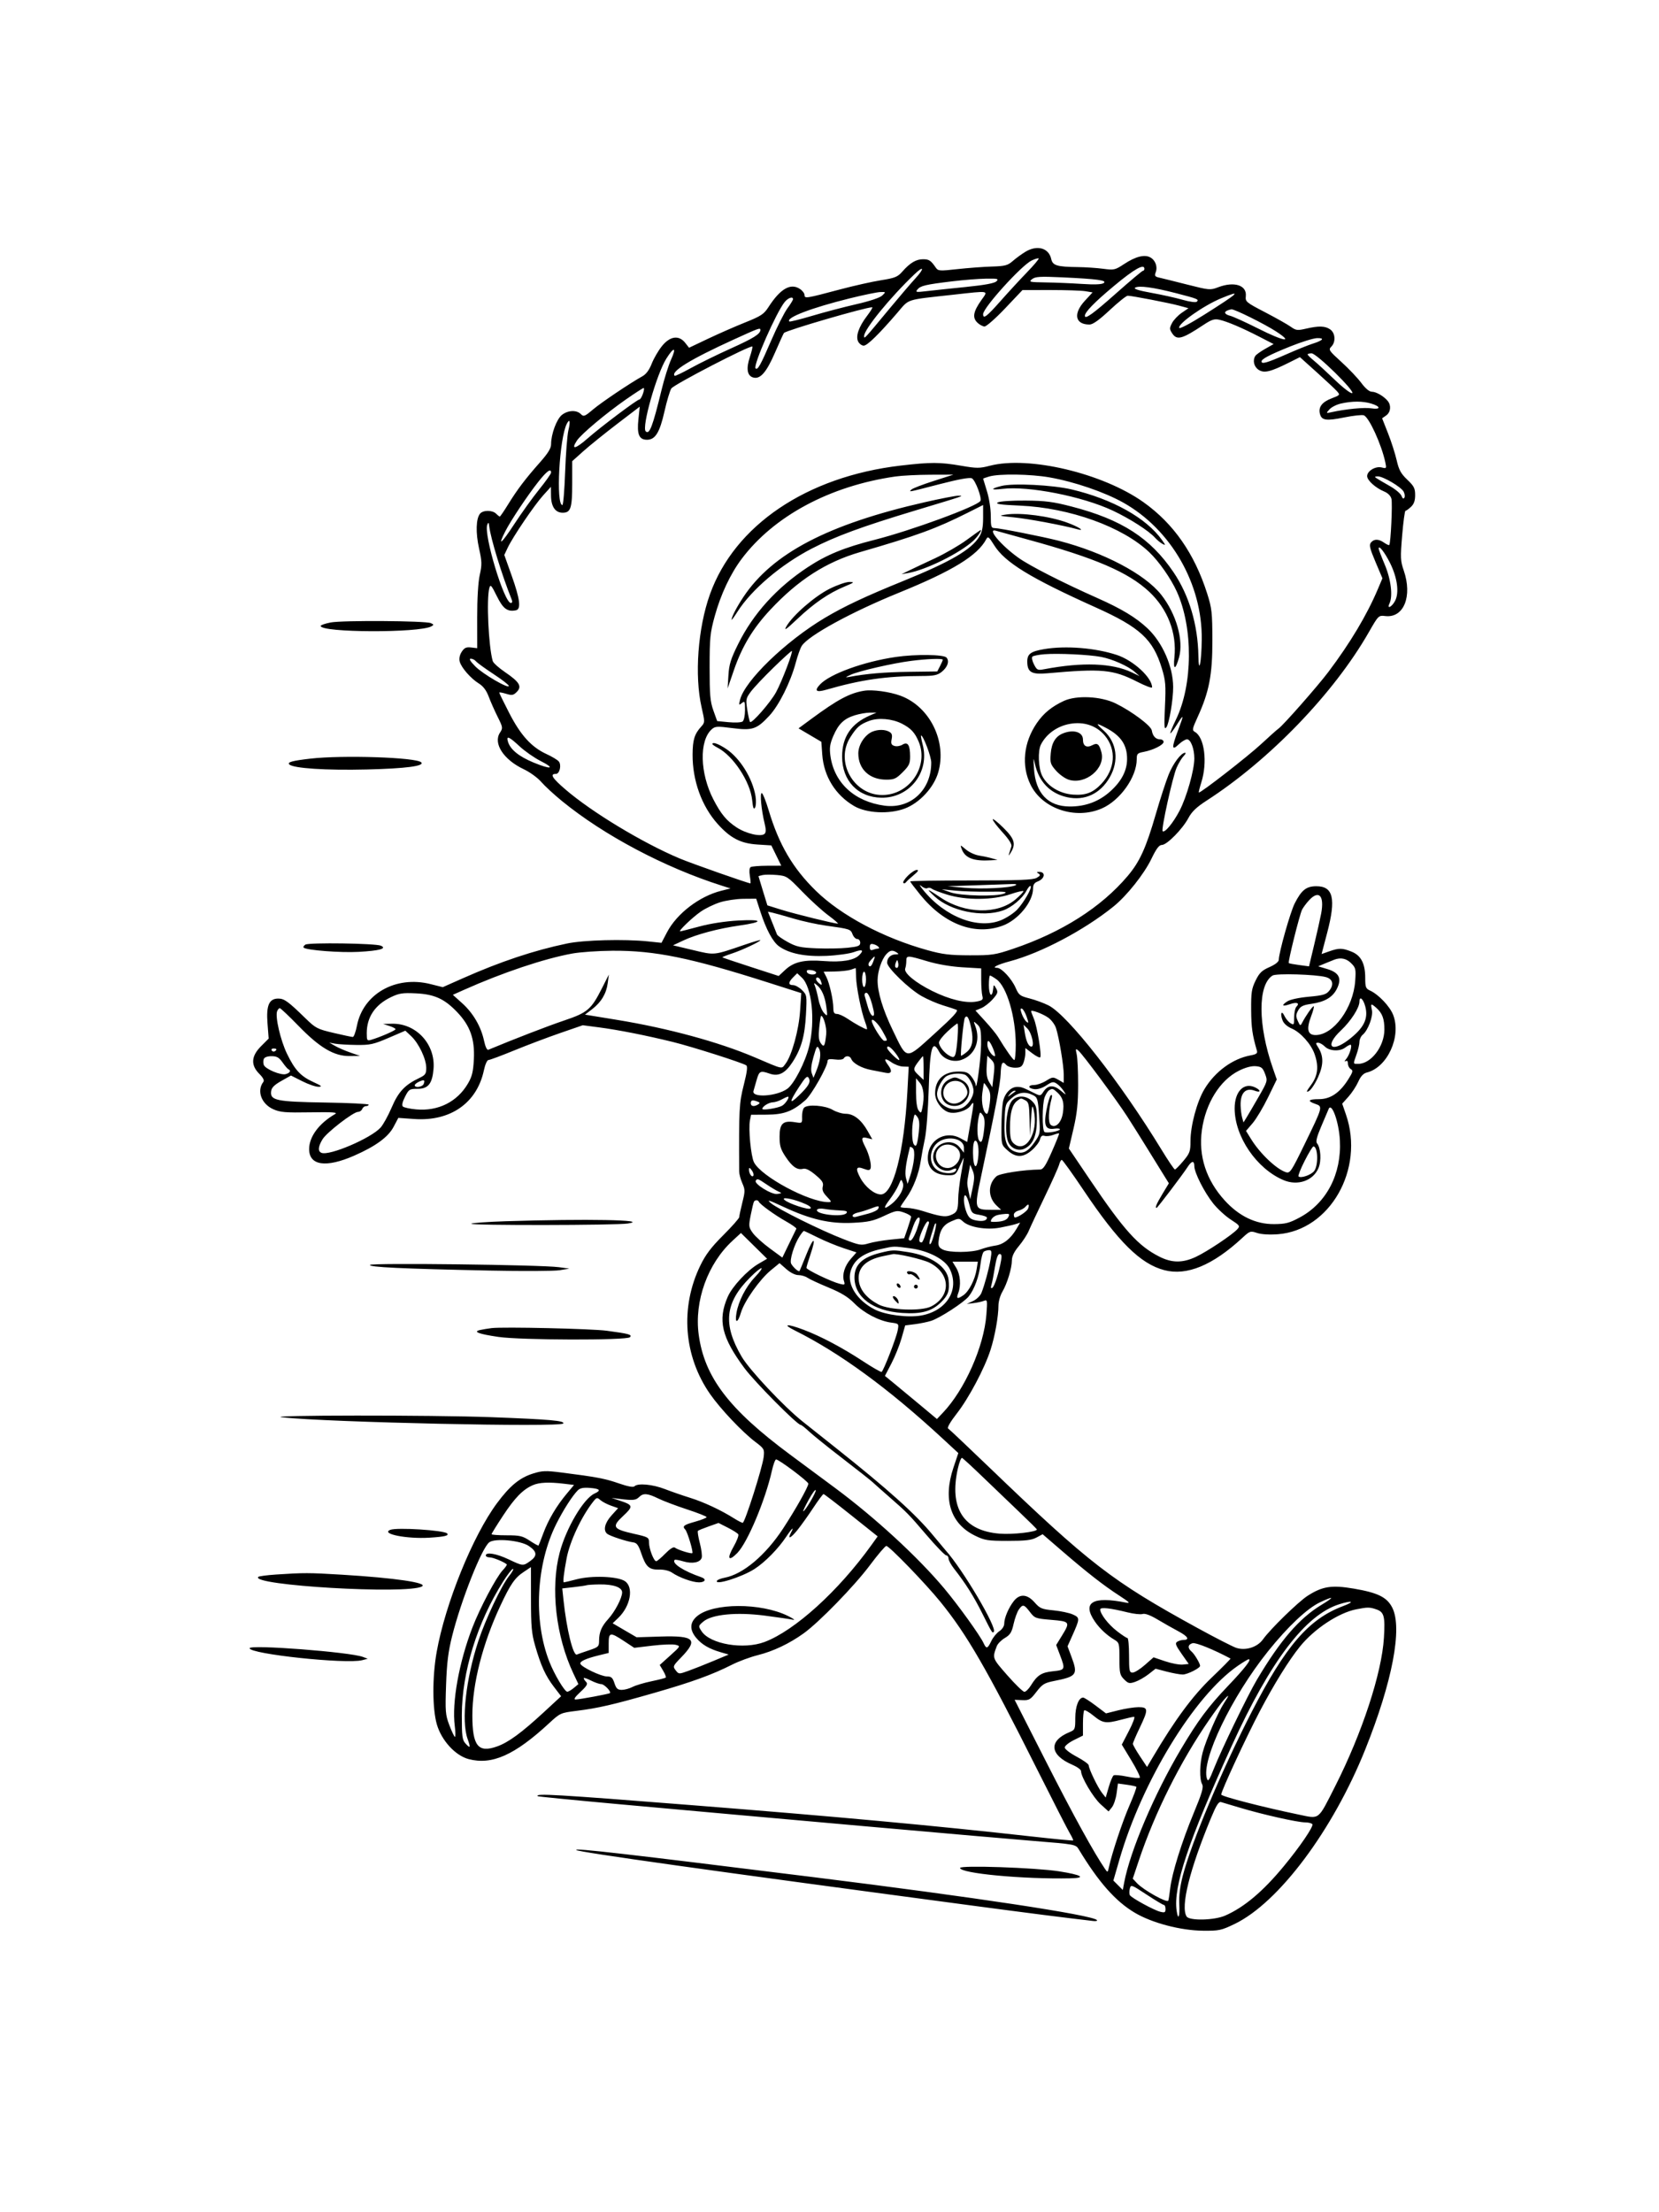 <svg xmlns="http://www.w3.org/2000/svg" width="864" height="1152" viewBox="0 0 864 1152" version="1.1">
	<path d="M 534 131.132 C 532.075 132.300, 529.134 134.450, 527.465 135.908 C 524.798 138.239, 523.466 138.590, 516.465 138.805 C 512.084 138.940, 504.035 139.545, 498.578 140.150 C 489.309 141.179, 488.572 141.128, 487.362 139.376 C 484.746 135.584, 483.855 135, 480.683 135 C 477.064 135, 473.905 136.900, 469.855 141.512 C 467.483 144.214, 466.043 144.791, 458.814 145.937 C 454.241 146.663, 444.650 148.813, 437.500 150.716 C 419.724 155.447, 419 155.561, 419 153.637 C 419 152.762, 417.893 151.321, 416.541 150.435 C 411.717 147.274, 406.367 150.375, 400.240 159.881 C 397.825 163.627, 396.371 164.584, 388 167.943 C 382.775 170.040, 374.081 173.856, 368.680 176.423 L 358.859 181.091 356.857 178.545 C 353.565 174.360, 348.928 175.011, 344.721 180.250 C 342.844 182.588, 340.451 186.707, 339.404 189.404 C 338.155 192.621, 336.507 194.858, 334.616 195.904 C 328.232 199.436, 313.277 209.490, 308.826 213.244 C 304.465 216.921, 303.965 217.108, 302.475 215.618 C 300.249 213.392, 295.790 213.591, 292.657 216.055 C 289.915 218.212, 287 226.067, 287 231.298 C 287 233.458, 285.450 235.983, 281.126 240.866 C 273.589 249.378, 269.354 254.974, 264.565 262.750 C 262.448 266.188, 260.523 269, 260.286 269 C 260.050 269, 259.182 268.325, 258.357 267.500 C 256.425 265.568, 251.604 265.568, 250 267.501 C 247.887 270.046, 247.676 277.444, 249.483 285.569 C 251.003 292.400, 251.047 294.035, 249.853 299.407 C 249.019 303.163, 248.508 311.646, 248.520 321.522 L 248.540 337.545 245.358 337.173 C 242.812 336.876, 241.837 337.320, 240.478 339.394 C 239.405 341.030, 239.010 342.903, 239.404 344.474 C 240.197 347.634, 245.162 353.319, 249.433 355.959 C 251.657 357.333, 253.305 359.537, 254.509 362.747 C 255.490 365.361, 257.585 370.091, 259.165 373.257 C 261.914 378.771, 261.966 379.123, 260.373 381.553 C 256.728 387.117, 262.271 395.628, 272.758 400.567 C 275.916 402.054, 279.997 405.009, 281.826 407.134 C 283.656 409.258, 288.527 413.753, 292.651 417.123 C 314.546 435.015, 346.177 451.757, 375.974 461.228 L 380.449 462.650 375.602 463.870 C 364.237 466.732, 352.483 475.727, 347.386 485.461 L 344.503 490.968 337.501 490.234 C 325.133 488.937, 304.124 489.484, 295.273 491.333 C 278.033 494.934, 260.677 500.727, 241.047 509.431 L 230.595 514.065 224.157 512.451 C 206.131 507.930, 189.164 517.512, 185.910 534.051 C 185.267 537.323, 184.292 540, 183.744 540 C 183.196 540, 178.691 539.048, 173.732 537.883 C 165.276 535.898, 164.369 535.427, 159.108 530.296 C 150.097 521.505, 148.026 520, 144.946 520 C 140.126 520, 138.591 523.537, 139.318 532.965 L 139.925 540.840 135.963 544.802 C 130.793 549.972, 130.491 554.644, 135.032 559.186 C 136.999 561.152, 137.752 562.619, 137.176 563.359 C 133.595 567.963, 136.063 574.830, 142.303 577.622 C 145.906 579.234, 148.622 579.464, 161.500 579.246 C 173.268 579.046, 176.069 579.242, 174.500 580.152 C 166.122 585.011, 161 591.930, 161 598.389 C 161 606.960, 169.766 608.244, 184.422 601.818 C 195.633 596.904, 202.146 592.145, 204.975 586.803 L 207.450 582.129 215.751 582.715 C 234.625 584.047, 248.435 574.355, 252.036 557.250 C 252.646 554.356, 253.695 552, 254.374 552 C 255.051 552, 261.071 549.760, 267.750 547.022 C 274.429 544.284, 285.206 540.209, 291.697 537.967 L 303.500 533.891 312 535.001 C 322.005 536.307, 336.549 539.186, 350.500 542.621 C 360.429 545.066, 386.468 553.360, 388.627 554.766 C 389.437 555.293, 389.076 558.178, 387.347 565 C 384.953 574.445, 384.795 577.436, 384.962 610 C 384.969 611.375, 385.704 614.144, 386.595 616.153 C 388.087 619.514, 388.088 620.316, 386.608 626.216 C 385.724 629.743, 385 633.142, 385 633.772 C 385 634.401, 381.259 638.647, 376.686 643.208 C 370.388 649.490, 367.490 653.318, 364.729 659 C 354.108 680.857, 356.045 706.213, 369.846 726 C 375.226 733.714, 386.568 745.702, 393.338 750.832 C 397.993 754.358, 398.162 754.662, 397.721 758.677 C 397.132 764.042, 387.923 793, 386.806 793 C 386.341 793, 384.265 791.930, 382.193 790.622 C 375.483 786.386, 366.463 782.174, 359.402 779.980 C 355.606 778.800, 349.683 776.747, 346.239 775.417 C 339.817 772.937, 332.160 772.240, 330.423 773.977 C 329.786 774.614, 326.919 774.076, 322.205 772.436 C 315.079 769.958, 310.579 769.110, 292.271 766.791 C 284.182 765.766, 282.368 765.834, 277.595 767.338 C 270.636 769.532, 265.584 773.682, 258.867 782.724 C 246.210 799.760, 231.891 835.073, 227.408 860.309 C 225.102 873.294, 225.148 889.803, 227.513 897.971 C 229.933 906.326, 237.111 914.184, 244 916.020 C 256.178 919.267, 268 914.004, 286.034 897.308 C 291.682 892.079, 291.974 891.947, 300.150 890.931 C 311.536 889.515, 319.345 887.709, 341.034 881.477 C 360.464 875.894, 370.928 872.090, 381.288 866.846 C 384.704 865.117, 390.732 862.890, 394.682 861.899 C 402.723 859.882, 411.035 855.935, 418.500 850.590 C 426.541 844.832, 445.001 825.853, 453.059 815.060 C 457.151 809.578, 460.991 805.072, 461.592 805.046 C 463.038 804.985, 481.919 824.492, 489.726 834.112 C 503.600 851.210, 513.735 868.748, 539.936 921 C 548.347 937.775, 556.129 952.986, 557.229 954.803 C 558.328 956.619, 559.064 958.240, 558.864 958.406 C 558.664 958.571, 549.050 957.649, 537.500 956.358 C 486.478 950.653, 435.930 945.995, 360 940.001 C 289.688 934.451, 278.278 933.789, 280.083 935.363 C 280.313 935.563, 298.725 937.382, 321 939.406 C 399.918 946.575, 516.801 956.933, 538.367 958.668 C 559.871 960.399, 560.260 960.470, 561.767 962.964 C 572.134 980.118, 580.953 990.100, 591 996.051 C 599.999 1001.381, 614.829 1005.290, 626.500 1005.408 C 634.885 1005.494, 636.012 1005.253, 643 1001.883 C 665.927 990.825, 694.124 953.156, 711.028 911 C 725.158 875.764, 730.485 847.751, 725.073 837.143 C 722.312 831.731, 717.599 829.406, 705.045 827.264 C 693.528 825.298, 688.740 826.044, 680.991 831.010 C 676.151 834.111, 661.463 848.447, 657.755 853.688 C 654.872 857.763, 648.710 859.719, 643.829 858.108 C 641.990 857.502, 632.839 852.812, 623.493 847.688 C 579.093 823.343, 567.529 814.417, 515.146 764.065 C 503.951 753.304, 494.326 744.210, 493.757 743.855 C 493.151 743.477, 495.009 740.286, 498.244 736.152 C 504.505 728.150, 512.729 712.655, 515.840 703 C 518.136 695.871, 519.981 685.571, 519.992 679.807 C 519.997 677.776, 520.898 674.593, 521.995 672.733 C 524.535 668.428, 526.975 660.421, 526.989 656.345 C 526.997 654.186, 528.152 651.817, 530.645 648.845 C 532.650 646.455, 534.947 642.925, 535.750 641 C 536.554 639.075, 540.314 631.049, 544.108 623.164 C 547.901 615.279, 551.278 607.741, 551.611 606.414 C 551.944 605.086, 552.555 604, 552.967 604 C 553.380 604, 558.472 611.087, 564.281 619.750 C 582.378 646.732, 593.957 658.191, 606.398 661.432 C 618.107 664.481, 631.547 658.918, 646.989 644.630 C 650.915 640.998, 651.188 640.907, 654.694 642.064 C 656.917 642.798, 661.123 643.052, 665.518 642.720 C 692.624 640.670, 710.755 608.852, 700.990 580.471 L 699.014 574.727 702.257 571.114 C 704.041 569.126, 706.340 565.623, 707.366 563.329 C 708.665 560.426, 710.033 558.959, 711.866 558.501 C 722.540 555.838, 729.878 539.824, 725.581 528.572 C 723.865 524.080, 717.941 517.842, 713.446 515.794 C 711.288 514.810, 711 514.039, 711 509.241 C 711 501.760, 708.808 497.540, 703.903 495.578 C 699.057 493.639, 697.346 493.614, 692.264 495.407 L 688.276 496.814 691.210 485.657 C 695.863 467.958, 694.355 461.500, 685.569 461.500 C 680.308 461.500, 677.807 463.483, 674.272 470.454 C 671.962 475.009, 666.031 496.030, 665.976 499.857 C 665.962 500.851, 664.047 502.337, 661.130 503.617 C 657.173 505.353, 655.877 506.611, 653.912 510.617 C 651.825 514.872, 651.527 516.850, 651.597 526 C 651.667 535.123, 652.199 538.863, 654.610 547.195 C 654.989 548.506, 654.239 549.047, 651.300 549.582 C 641.967 551.282, 632.759 558.015, 627.268 567.156 C 623.361 573.662, 620 586.175, 620 594.220 C 620 599.562, 619.649 600.539, 616.288 604.560 C 614.247 607.002, 612.265 609, 611.885 609 C 611.505 609, 608.382 604.388, 604.944 598.750 C 583.580 563.711, 556.048 528.561, 546.037 523.544 C 543.542 522.293, 539.079 520.659, 536.119 519.912 C 531.269 518.689, 530.566 518.157, 528.994 514.527 C 526.908 509.708, 521.647 504, 519.291 504 C 516.139 504, 519.416 502.320, 526 500.560 C 542.241 496.219, 564.650 484.372, 579.910 472.059 C 586.832 466.474, 595.813 455.181, 599.641 447.250 C 602.236 441.873, 603.651 440, 605.117 440 C 607.706 440, 615.865 431.715, 618.904 426 C 620.681 422.657, 623.123 420.320, 628.398 416.912 C 661.320 395.643, 694.682 361.010, 712.877 329.215 C 717.893 320.450, 717.948 320.396, 721.470 320.807 C 731.080 321.929, 735.693 310.491, 731.053 297.048 C 729.342 292.093, 729.268 290.427, 730.241 278.798 C 730.830 271.759, 731.607 266, 731.967 266 C 732.328 266, 733.608 265.082, 734.811 263.961 C 736.378 262.501, 737 260.753, 737 257.806 C 737 254.288, 736.404 253.124, 732.898 249.788 C 729.573 246.625, 728.529 244.713, 727.386 239.693 C 726.611 236.287, 724.587 229.974, 722.888 225.664 L 719.800 217.828 721.900 216.358 C 724.248 214.713, 724.647 211.182, 722.750 208.837 C 720.732 206.343, 716.718 204, 714.463 204 C 713.139 204, 711.112 202.306, 708.936 199.380 C 707.046 196.838, 702.385 191.934, 698.577 188.481 C 692.107 182.612, 691.764 182.093, 693.327 180.530 C 695.749 178.109, 695.462 173.437, 692.777 171.557 C 690.132 169.704, 686.893 169.598, 680.186 171.146 C 675.663 172.191, 674.949 172.100, 672.178 170.127 C 670.505 168.935, 664.493 165.546, 658.818 162.595 C 648.919 157.447, 648.513 157.107, 648.815 154.217 C 649.410 148.513, 642.774 146.393, 634.369 149.603 C 630.317 151.151, 629.762 151.102, 618.336 148.201 C 611.826 146.549, 605.276 144.922, 603.779 144.586 C 601.449 144.064, 601.180 143.655, 601.902 141.738 C 602.983 138.869, 601.698 135.444, 598.998 133.999 C 596.022 132.406, 591.343 133.606, 585.500 137.460 C 580.728 140.607, 580.227 140.721, 574.500 139.963 C 571.200 139.526, 565.294 139.131, 561.375 139.084 C 550.467 138.955, 548.220 138.277, 547.475 134.887 C 546.203 129.096, 540.139 127.406, 534 131.132 M 537.244 135.679 C 531.911 138.261, 512 160.276, 512 163.590 C 512 166.320, 513.859 164.920, 521.079 156.750 C 525.089 152.213, 531.300 145.475, 534.880 141.778 C 538.461 138.081, 541.180 134.847, 540.923 134.590 C 540.666 134.333, 539.011 134.823, 537.244 135.679 M 580.260 148.824 C 570.032 157.340, 565 162.498, 565 164.465 C 565 166.473, 569.200 163.460, 581 152.987 C 588.425 146.397, 594.837 141.004, 595.250 141.002 C 595.663 141.001, 596 140.550, 596 140 C 596 137.119, 590.855 140.003, 580.260 148.824 M 476.324 142.750 C 463.606 154.861, 449.955 171.601, 450.036 174.987 C 450.076 176.666, 449.705 177.068, 463.500 160.434 C 468.450 154.466, 474.474 147.427, 476.887 144.791 C 481.568 139.678, 481.148 138.156, 476.324 142.750 M 537.500 145.367 C 535.640 146.827, 536.128 146.946, 544.500 147.068 C 549.450 147.141, 557.956 147.493, 563.401 147.850 C 570.012 148.284, 573.803 148.134, 574.807 147.399 C 576.740 145.986, 571.469 145.265, 553 144.417 C 541.600 143.894, 539.189 144.041, 537.500 145.367 M 495.851 146.507 C 482.037 148.180, 479.414 148.794, 477.819 150.727 C 476.626 152.173, 477.074 152.258, 482.500 151.617 C 485.800 151.226, 495.013 150.249, 502.974 149.444 C 512.859 148.445, 517.920 147.508, 518.938 146.490 C 520.259 145.170, 519.635 145.012, 513.464 145.108 C 509.634 145.168, 501.708 145.797, 495.851 146.507 M 591.159 149.826 C 590.256 150.435, 593.020 151.308, 599.615 152.495 C 605.004 153.465, 612.339 155.096, 615.917 156.119 C 619.643 157.185, 622.795 157.605, 623.298 157.102 C 624.513 155.887, 623.829 155.606, 612.500 152.676 C 600.603 149.600, 592.999 148.584, 591.159 149.826 M 523.500 160.539 C 518.550 165.760, 513.712 170.025, 512.750 170.016 C 511.788 170.007, 510.061 169.061, 508.913 167.913 C 506.315 165.315, 506.904 162.195, 511.114 156.250 C 514.730 151.145, 515.722 151.334, 496.500 153.464 C 471.107 156.278, 473.727 155.431, 467.325 162.889 C 457.769 174.021, 451.652 180, 449.819 180 C 448.857 180, 447.577 179.078, 446.974 177.951 C 445.493 175.185, 447.194 170.210, 451.585 164.456 C 453.456 162.005, 454.652 160.002, 454.243 160.005 C 450.648 160.029, 409.718 171.948, 408.275 173.391 C 408.056 173.611, 405.971 178.192, 403.642 183.572 C 399.109 194.044, 395.843 197.720, 392.122 196.539 C 389.107 195.582, 388.542 191.894, 390.506 185.983 C 391.440 183.171, 392.026 180.692, 391.808 180.475 C 390.892 179.559, 350.877 200.266, 349.606 202.313 C 348.860 203.516, 347.268 208.860, 346.067 214.189 C 343.579 225.234, 341.264 229, 336.963 229 C 332.805 229, 331.639 226.198, 332.490 218.250 L 333.186 211.754 321.343 220.804 C 314.829 225.782, 306.913 232.173, 303.750 235.007 L 298 240.160 298 251.646 C 298 264.667, 297.244 267, 293.022 267 C 289.178 267, 287.011 263.793, 286.959 258.027 L 286.918 253.500 282.849 258 C 278.240 263.097, 267.067 279.598, 264.402 285.245 L 262.635 288.989 266.468 299.745 C 270.848 312.031, 271.485 317.259, 268.671 317.815 C 264.235 318.693, 261.991 317.020, 258.731 310.408 C 255.913 304.693, 255.421 304.158, 254.852 306.182 C 253.269 311.805, 254.433 336.839, 256.622 344.261 C 256.908 345.229, 259.799 347.826, 263.047 350.032 C 270.565 355.137, 271.959 357.486, 269.142 360.302 C 267.344 362.101, 266.635 362.224, 263.542 361.274 C 261.594 360.676, 260 360.409, 260 360.679 C 260 360.950, 262.349 365.745, 265.220 371.335 C 271.154 382.889, 276.790 389.083, 284.651 392.691 C 287.483 393.992, 290.346 395.712, 291.012 396.515 C 292.528 398.341, 291.470 403, 289.540 403 C 286.248 403, 287.477 405.058, 294.283 410.940 C 308.058 422.846, 334.681 438.945, 354.011 447.060 C 360.270 449.688, 389.589 460, 390.800 460 C 391.007 460, 390.879 458.246, 390.517 456.103 C 390.109 453.683, 390.271 451.951, 390.945 451.534 C 391.542 451.165, 395.373 450.850, 399.457 450.834 L 406.882 450.805 404.293 445.524 L 401.703 440.244 394.457 439.779 C 385.735 439.219, 380.400 436.463, 373.775 429.095 C 365.448 419.833, 360.628 406.506, 360.696 392.933 C 360.734 385.262, 361.671 382.235, 365.213 378.341 C 367.140 376.223, 367.143 376.034, 365.389 368.341 C 361.619 351.816, 363.447 327.069, 369.734 309.500 C 382.604 273.536, 420.146 248.180, 468.994 242.462 C 484.761 240.617, 489.486 240.629, 500.618 242.541 C 508.697 243.929, 510.176 243.929, 515.504 242.541 C 535.716 237.277, 574.274 246.417, 595.500 261.504 C 611.160 272.634, 622.048 288.243, 628.685 309.076 C 631.126 316.739, 631.371 318.946, 631.398 333.500 C 631.430 351.391, 629.725 360.266, 623.743 373.351 C 620.889 379.593, 620.761 380.287, 622.305 381.151 C 627.291 383.941, 628.940 396.970, 625.635 407.453 C 624.776 410.178, 624.197 412.530, 624.348 412.681 C 624.949 413.282, 649.959 393.845, 656.895 387.386 C 660.962 383.599, 665.018 379.987, 665.908 379.360 C 668.350 377.638, 686.249 357.295, 691.779 349.955 C 703.166 334.844, 711.841 320.331, 717.559 306.825 L 719.962 301.150 716.341 292.596 C 713.354 285.539, 712.941 283.776, 713.983 282.521 C 715.608 280.562, 717.970 280.590, 720.842 282.602 C 722.100 283.483, 723.305 284.028, 723.519 283.814 C 724.285 283.048, 725.267 262.199, 724.652 259.750 C 724.266 258.212, 722.817 256.753, 720.880 255.950 C 716.374 254.084, 712 250.135, 712 247.934 C 712 245.238, 716.390 242.630, 719.581 243.431 C 722.072 244.056, 722.149 243.950, 721.472 240.791 C 719.472 231.446, 713.027 217.331, 710.279 216.277 C 709.374 215.930, 704.771 216.426, 700.050 217.381 C 690.622 219.286, 688.272 218.934, 687.406 215.483 C 686.525 211.973, 688.517 209.350, 693.512 207.442 C 697.940 205.751, 698.005 205.663, 696.274 203.718 C 695.298 202.623, 690.560 198.183, 685.745 193.851 L 676.990 185.976 671.245 188.851 C 661.590 193.682, 658.333 194.448, 655.462 192.567 C 653.037 190.978, 652.272 187.693, 653.776 185.328 C 654.186 184.683, 656.496 183.035, 658.908 181.664 L 663.294 179.173 655.897 175.367 C 646.684 170.626, 639.056 167.391, 634.985 166.497 C 632.428 165.935, 630.916 166.436, 626.674 169.253 C 615.570 176.626, 612.919 177.333, 610.458 173.576 C 609.035 171.405, 609.026 170.850, 610.371 168.249 C 611.197 166.651, 613.466 164.255, 615.412 162.922 L 618.951 160.500 614.225 159.208 C 609.024 157.786, 589.456 154, 587.308 154 C 586.564 154, 582.346 157.375, 577.935 161.500 C 572.339 166.733, 569.153 169, 567.392 169 C 559.870 169, 558.784 163.360, 565.006 156.609 L 569.012 152.264 565.256 151.643 C 563.190 151.301, 554.975 151.028, 547 151.034 L 532.500 151.047 523.500 160.539 M 442.500 155.381 C 422.599 160.306, 409.129 165.462, 411.075 167.409 C 411.326 167.659, 416.699 166.329, 423.016 164.451 C 429.332 162.574, 439.675 159.854, 446 158.407 C 452.988 156.809, 458.274 155.036, 459.472 153.888 C 461.425 152.019, 461.415 152.001, 458.472 152.082 C 456.837 152.127, 449.650 153.611, 442.500 155.381 M 636 155.321 C 626.822 159.114, 613.353 168.613, 614.107 170.761 C 614.330 171.397, 619.907 168.468, 627 163.989 C 645.483 152.318, 647.151 150.712, 636 155.321 M 408.668 157.263 C 404.273 162.631, 392.074 190.407, 393.490 191.823 C 394.563 192.897, 396.076 190.211, 401.556 177.504 C 404.617 170.407, 408.444 162.801, 410.061 160.603 C 411.677 158.405, 413 156.245, 413 155.803 C 413 154.216, 410.464 155.071, 408.668 157.263 M 639.250 161.662 C 637.177 162.499, 637.835 163.742, 640.735 164.470 C 642.240 164.847, 648.812 167.845, 655.341 171.131 C 668.745 177.878, 673.987 178.690, 664.500 172.551 C 658.423 168.618, 642.918 160.934, 641.353 161.079 C 640.884 161.122, 639.938 161.385, 639.250 161.662 M 381.978 176.877 C 359.510 187.127, 349.158 193.491, 351.364 195.698 C 351.591 195.924, 355.381 194.114, 359.788 191.677 C 364.196 189.239, 373.583 184.638, 380.651 181.452 C 392.516 176.102, 396 173.914, 396 171.809 C 396 170.548, 395.292 170.804, 381.978 176.877 M 672 180.390 C 661.124 184.778, 657 186.937, 657 188.241 C 657 189.754, 659.924 188.920, 669.621 184.641 C 675.054 182.243, 681.300 179.714, 683.500 179.020 C 689.055 177.268, 690.124 175.984, 685.950 176.077 C 684.053 176.119, 677.775 178.060, 672 180.390 M 347.022 186.750 C 341.940 194.844, 334.113 222.446, 336.284 224.617 C 338.214 226.548, 339.909 222.113, 344.547 203 C 345.948 197.225, 348.174 190.137, 349.492 187.250 C 352.481 180.705, 351.004 180.406, 347.022 186.750 M 681 184.565 C 681 184.875, 682.462 186.324, 684.250 187.785 C 686.038 189.246, 690.956 193.765, 695.181 197.827 C 699.406 201.889, 703.456 205, 704.181 204.740 C 706.104 204.050, 685.694 184, 683.070 184 C 681.931 184, 681 184.254, 681 184.565 M 326 207.997 C 315.535 215.279, 302.627 226.114, 300.441 229.450 C 297.205 234.388, 299.634 233.895, 306.002 228.321 C 313.154 222.060, 331.874 208, 333.057 208 C 333.468 208, 334.275 206.650, 334.850 205 C 335.425 203.350, 335.582 202.018, 335.198 202.041 C 334.814 202.063, 330.675 204.743, 326 207.997 M 698.374 210.141 C 696.105 210.651, 693.405 212.019, 692.374 213.180 C 690.507 215.283, 690.511 215.288, 693.500 214.627 C 700.792 213.014, 710.586 212.070, 714.137 212.638 C 719.186 213.445, 719.184 211.671, 714.134 210.158 C 709.677 208.823, 704.266 208.817, 698.374 210.141 M 295.201 220.664 C 291.309 228.094, 289.407 263, 292.894 263 C 293.336 263, 293.980 255.238, 294.325 245.750 C 294.670 236.262, 295.429 226.528, 296.011 224.118 C 297.152 219.395, 296.754 217.699, 295.201 220.664 M 280.462 250.750 C 274.841 257.826, 266.013 271.056, 263.140 276.710 C 258.942 284.969, 261.108 283.229, 267.822 272.947 C 271.574 267.201, 277.424 259.058, 280.822 254.851 C 284.220 250.644, 287 246.706, 287 246.101 C 287 243.711, 284.824 245.259, 280.462 250.750 M 466.304 248.137 C 432.302 253.020, 403.086 268.669, 386.278 291 C 380.414 298.791, 375.362 309.520, 372.250 320.794 C 369.831 329.556, 369.570 332.154, 369.565 347.500 C 369.560 361.896, 369.861 365.343, 371.530 370 L 373.500 375.500 379.500 376.082 C 382.800 376.402, 386.063 376.234, 386.750 375.709 C 387.456 375.170, 388 372.580, 388 369.755 C 388 365.207, 387.850 364.879, 386.334 366.128 C 384.826 367.370, 384.736 367.216, 385.384 364.500 C 387.739 354.630, 409.078 333.974, 429.500 321.797 C 439.609 315.769, 450.686 310.558, 470.511 302.504 C 494.926 292.586, 505.839 286.233, 509.984 279.525 C 511.476 277.112, 512 274.536, 512 269.621 L 512 262.978 504.154 266.923 C 487.525 275.283, 477.603 278.917, 448 287.485 C 430.250 292.623, 415.712 301.953, 401.135 317.563 C 392.133 327.202, 386.450 336.631, 382.219 348.948 L 378.937 358.500 379.365 351.612 C 379.717 345.926, 380.601 343.093, 384.433 335.376 C 392.313 319.502, 404.520 306.016, 420.620 295.399 C 430.511 288.876, 439.718 285.103, 455.500 281.106 C 474.538 276.285, 508.841 263.684, 510.578 260.874 C 511.489 259.399, 507.992 250.065, 506.166 249.099 C 505.054 248.510, 499.512 249.503, 489.500 252.084 C 472.318 256.514, 473.268 256.332, 474.683 254.917 C 475.278 254.322, 480.431 252.336, 486.133 250.504 L 496.500 247.174 484.500 247.210 C 477.900 247.230, 469.712 247.647, 466.304 248.137 M 515.250 248.119 C 513.462 248.635, 512.006 249.157, 512.013 249.279 C 512.020 249.400, 512.920 252.353, 514.013 255.839 C 515.130 259.402, 516 264.985, 516 268.589 C 516 274.351, 516.204 275, 518.016 275 C 520.534 275, 543.295 279.504, 551.438 281.613 C 574.932 287.699, 596.278 298.953, 604.775 309.734 C 612.603 319.667, 616.525 333.482, 614.038 342.363 C 612.151 349.104, 610.920 349.063, 611.628 342.282 C 612.948 329.657, 608.132 317.159, 598.462 308.113 C 587.650 297.999, 570.357 290.560, 535.500 281.029 C 527.250 278.773, 519.712 276.688, 518.750 276.396 C 513.677 274.857, 521.157 283.873, 530.449 290.497 C 536.322 294.683, 553.345 303.362, 571.579 311.465 C 584.140 317.047, 591.691 321.613, 597.627 327.217 C 605.450 334.603, 610.914 347.083, 610.976 357.709 C 611.013 364.238, 608.912 376.740, 607.445 378.719 C 606.335 380.215, 606.217 378.482, 606.706 367.905 C 607.223 356.738, 607.039 354.486, 605.078 348.029 C 600.488 332.919, 593.733 326.693, 570.672 316.322 C 536.532 300.969, 523.330 292.882, 517.748 283.902 C 515.054 279.569, 514.510 279.139, 513.687 280.699 C 509.153 289.295, 496.219 297.240, 468.200 308.640 C 443.272 318.783, 420.952 330.996, 417.542 336.359 C 416.793 337.537, 415.402 341.425, 414.451 345 C 411.719 355.263, 405.682 367.357, 400.552 372.841 C 394.047 379.796, 391.870 380.508, 381.293 379.143 C 373.507 378.138, 372.433 378.200, 370.677 379.762 C 364.069 385.642, 364.467 402.637, 371.534 416.305 C 375.455 423.889, 378.341 427.375, 383.560 430.832 C 388.566 434.148, 396.446 435.954, 398.210 434.190 C 398.956 433.444, 398.957 431.853, 398.212 428.815 C 396.515 421.898, 395.668 413, 396.707 413 C 397.222 413, 398.858 417.057, 400.342 422.014 C 405.691 439.885, 412.911 452.181, 424.951 463.928 C 438.086 476.743, 460.041 488.419, 483 494.798 C 490.889 496.990, 494.620 497.443, 505 497.469 C 516.597 497.498, 518.222 497.256, 527.500 494.126 C 552.958 485.537, 573.422 472.547, 587.271 456.185 C 593.575 448.739, 596.819 441.612, 601.921 424 C 604.232 416.025, 607.263 406.706, 608.656 403.291 C 611.054 397.415, 615.155 392, 617.208 392 C 617.722 392, 617.365 392.778, 616.414 393.729 C 615.463 394.680, 613.831 397.388, 612.788 399.747 C 610.726 404.407, 604.642 431.976, 605.489 432.822 C 606.562 433.896, 610.994 428.538, 614.328 422.136 C 618.027 415.033, 622 400.958, 622 394.959 C 622 389.905, 620.132 385, 618.207 385 C 617.328 385, 615.347 386.209, 613.805 387.687 C 610.186 391.154, 610.113 389.402, 613.500 380.404 C 616.711 371.872, 616.629 371.438, 612.916 377.352 C 611.241 380.020, 609.707 382.040, 609.508 381.841 C 609.309 381.642, 610.627 378.431, 612.436 374.705 C 621.254 356.546, 621.457 326.992, 612.894 308.105 C 609.776 301.230, 603.615 292.414, 598.554 287.588 C 584.690 274.366, 557.141 264.440, 531.136 263.296 C 520.961 262.848, 518.216 262.453, 519.636 261.643 C 520.709 261.029, 526.802 260.619, 534 260.675 C 544.450 260.757, 548.404 261.266, 558.109 263.782 C 584.170 270.538, 599.130 280.188, 611.195 298.028 C 619.278 309.980, 623.840 325.330, 624.117 341.500 C 624.295 351.932, 625.737 344.930, 625.867 333 C 626.182 304.130, 609.873 275.694, 584.994 261.733 C 575.172 256.222, 559.412 250.836, 546.500 248.579 C 536.698 246.866, 520.419 246.626, 515.250 248.119 M 717 249.112 C 717.825 249.660, 720.885 251.455, 723.800 253.103 C 726.716 254.750, 729.454 257.053, 729.886 258.220 C 730.397 259.602, 730.919 259.941, 731.382 259.192 C 731.773 258.559, 731.606 257.132, 731.011 256.021 C 729.690 253.553, 720.257 248, 717.500 248.068 C 715.831 248.109, 715.748 248.282, 717 249.112 M 521.559 253.056 C 515.569 254.564, 515.833 255.331, 522.083 254.574 C 535.582 252.939, 563.652 258.461, 579.431 265.855 C 588.344 270.032, 598.262 276.379, 601.489 279.971 C 602.583 281.189, 604.338 282.646, 605.389 283.208 C 607.138 284.144, 607.117 283.973, 605.145 281.203 C 596.978 269.734, 579.498 259.947, 558.127 254.879 C 548.284 252.544, 527.672 251.517, 521.559 253.056 M 481.643 261.516 C 431.239 273.004, 402.308 288.113, 387.181 310.847 C 383.658 316.143, 381 321.258, 381 322.743 C 381 323.100, 382.384 321.210, 384.075 318.543 C 391.371 307.039, 406.843 293.899, 422.796 285.660 C 435.187 279.260, 448.852 274.230, 476.464 265.903 C 503.115 257.866, 502.254 258.162, 499 258.144 C 497.625 258.136, 489.814 259.653, 481.643 261.516 M 524 267.937 C 519.790 268.531, 520.048 268.626, 528 269.411 C 535.453 270.146, 553.782 273.571, 561 275.577 C 565.533 276.837, 561.792 274.354, 555.905 272.196 C 546.611 268.788, 531.892 266.823, 524 267.937 M 253.774 273.245 C 251.775 278.176, 262.567 314, 266.052 314 C 266.761 314, 266.939 313.318, 266.508 312.250 C 261.430 299.669, 255.518 280.400, 254.773 274 C 254.534 271.950, 254.355 271.814, 253.774 273.245 M 503.479 281.140 C 499.640 283.967, 492.225 288.266, 487 290.694 C 481.775 293.121, 475.700 295.987, 473.500 297.063 L 469.500 299.018 473 298.399 C 482.306 296.752, 499.803 288.090, 506.842 281.644 C 508.953 279.711, 511.532 276, 510.764 276 C 510.595 276, 507.317 278.313, 503.479 281.140 M 718 285.646 C 718 286.137, 719.427 289.904, 721.172 294.019 C 724.401 301.634, 725.476 310.461, 723.636 314.250 C 722.078 317.458, 724.881 316.132, 726.572 312.861 C 728.785 308.582, 727.729 300.779, 723.902 293.120 C 721.139 287.590, 718 283.616, 718 285.646 M 432.018 306.627 C 424.277 310.500, 412.872 320.423, 409.575 326.154 C 408.068 328.774, 409.327 327.917, 415.374 322.206 C 423.998 314.063, 431.586 308.868, 439.915 305.406 C 444.952 303.312, 445.194 303.080, 442.384 303.042 C 440.671 303.019, 436.006 304.632, 432.018 306.627 M 172.250 324.143 C 169.363 324.698, 167 325.512, 167 325.951 C 167 329.486, 218.405 329.671, 224.680 326.159 C 226.015 325.412, 225.972 325.190, 224.359 324.482 C 221.577 323.261, 178.301 322.979, 172.250 324.143 M 543.872 338.017 C 536.795 339.213, 535 340.517, 535 344.464 C 535 350.056, 537.193 351.347, 545.442 350.612 C 573.964 348.070, 579.672 348.607, 592.250 355.018 C 596.513 357.190, 600 358.503, 600 357.934 C 600 352.880, 590.243 343.904, 581.673 341.073 C 570.501 337.383, 555.026 336.132, 543.872 338.017 M 402.741 347.750 C 397.790 352.563, 392.513 358.166, 391.014 360.202 C 388.455 363.675, 388.343 364.258, 389.191 369.666 C 389.688 372.835, 390.341 375.669, 390.642 375.964 C 391.579 376.883, 401.364 365.660, 404.197 360.416 C 407.274 354.721, 413.256 339, 412.346 339 C 412.014 339, 407.692 342.938, 402.741 347.750 M 544 340.684 C 540.975 340.921, 538.124 341.487, 537.665 341.942 C 537.206 342.398, 537.577 344.216, 538.491 345.982 C 540.035 348.968, 540.410 349.145, 543.826 348.495 C 563.758 344.704, 579.316 345.274, 589.500 350.169 L 593.500 352.092 591 349.900 C 587.525 346.854, 579.295 343.193, 573.427 342.084 C 567.111 340.889, 551.097 340.127, 544 340.684 M 466.521 342.115 C 449.900 344.535, 432.212 350.948, 427.079 356.414 C 423.940 359.758, 425.024 360.696, 430.282 359.182 C 448.568 353.916, 461.513 352.054, 480.115 352.016 C 486.233 352.003, 488.237 351.602, 490.306 349.974 C 493.470 347.485, 494.564 344.384, 492.960 342.452 C 491.583 340.793, 476.884 340.605, 466.521 342.115 M 247.465 346.965 C 251.369 350.962, 265 358.904, 265 357.181 C 265 356.670, 261.418 353.900, 257.039 351.026 C 252.661 348.151, 248.556 345.169, 247.917 344.400 C 247.278 343.630, 246.044 343, 245.175 343 C 244.119 343, 244.880 344.317, 247.465 346.965 M 474.506 344.149 C 464.898 345.379, 447.243 349.441, 443 351.397 C 440.217 352.680, 440.034 352.910, 442.109 352.522 C 451.208 350.817, 460.571 350.018, 473.441 349.850 L 488.126 349.658 489.563 346.879 C 490.353 345.350, 491 343.852, 491 343.550 C 491 342.785, 482.845 343.081, 474.506 344.149 M 450 359.703 C 442.525 360.924, 436.239 364.274, 422.686 374.262 L 415.873 379.284 421.812 382.787 L 427.752 386.290 428.226 392.911 C 429.040 404.295, 435.055 414.018, 444.824 419.743 C 451.241 423.504, 463.124 424.090, 471.197 421.045 C 478.911 418.135, 486.325 410.131, 488.620 402.235 C 493.275 386.222, 484.268 367.928, 468.949 362.286 C 463.314 360.210, 454.366 358.990, 450 359.703 M 554.028 365.012 C 547.675 367.979, 543.519 371.386, 539.987 376.519 C 533.064 386.581, 531.825 398.684, 536.699 408.638 C 542.853 421.205, 560.063 426.953, 573.770 421.018 C 583.317 416.885, 592.020 404.640, 592.005 395.361 C 592.001 392.548, 592.373 392.153, 595.601 391.547 C 600.595 390.610, 606 387.891, 606 386.315 C 606 385.592, 605.155 385, 604.122 385 C 601.889 385, 600.321 383.300, 599.846 380.364 C 599.449 377.910, 589.339 370.361, 581 366.291 C 573.345 362.555, 560.585 361.950, 554.028 365.012 M 445.143 372.493 C 439.521 374.247, 436.681 376.990, 433.976 383.278 C 432.237 387.321, 431.926 389.395, 432.457 393.430 C 434.319 407.592, 444.997 417.472, 460.691 419.553 C 474.271 421.355, 485.029 411.400, 484.990 397.068 C 484.982 393.997, 480.841 383, 479.692 383 C 479.473 383, 479.858 385.177, 480.548 387.837 C 484.244 402.087, 473.701 415.604, 459.051 415.397 C 446.827 415.224, 438.564 406.591, 438.571 394 C 438.576 383.746, 443.252 376.825, 453.044 372.577 L 456.500 371.078 453 371.106 C 451.075 371.121, 447.539 371.745, 445.143 372.493 M 452.741 375.372 C 447.843 377.194, 446.247 378.575, 442.829 383.946 C 434.792 396.575, 444.454 414, 459.492 414 C 473.658 414, 483.835 399.115, 478.462 386.254 C 476.466 381.478, 474.372 379.232, 469.682 376.838 C 464.609 374.249, 457.429 373.628, 452.741 375.372 M 557 376.989 C 550.520 378.199, 544.947 382.205, 542.125 387.684 C 540.415 391.004, 540.762 400.021, 542.752 403.975 C 545.477 409.391, 551.864 413.290, 558.834 413.794 C 565.364 414.267, 569.194 412.820, 573.533 408.241 C 580.819 400.553, 581.553 390.376, 575.355 383.010 C 570.965 377.793, 564.341 375.620, 557 376.989 M 574.828 380.463 C 581.669 386.644, 582.890 396.171, 577.947 404.791 C 573.014 413.393, 564.859 417.182, 555.692 415.130 C 546.833 413.148, 541.008 407.070, 538.960 397.674 C 538.182 394.103, 538.115 394.486, 538.495 400.331 C 539.329 413.134, 545.794 419.950, 557.135 419.984 C 565.344 420.008, 572.354 417.386, 578.246 412.089 C 584.055 406.867, 586.947 401.311, 586.978 395.315 C 587.017 387.863, 583.749 383.078, 575.790 378.932 C 570.600 376.230, 570.434 376.494, 574.828 380.463 M 454.418 380.969 C 450.421 382.586, 447 387.827, 447.004 392.327 C 447.011 400.550, 452.816 406, 461.568 406 C 465.656 406, 466.717 405.518, 470.118 402.118 C 473.451 398.784, 473.998 397.618, 473.985 393.868 C 473.964 387.929, 472.740 386.079, 469.968 387.798 C 468.817 388.511, 466.956 388.803, 465.833 388.447 C 464.197 387.928, 463.905 387.226, 464.366 384.919 C 464.804 382.732, 464.484 381.794, 463.037 381.020 C 460.787 379.816, 457.320 379.795, 454.418 380.969 M 553.500 381.945 C 549.701 383.500, 547.676 386.857, 547.220 392.355 C 546.818 397.209, 547.058 397.996, 549.939 401.278 C 551.678 403.258, 554.623 405.381, 556.485 405.995 C 565.263 408.892, 575.841 400.096, 573.617 391.750 C 572.486 387.506, 571.479 386.673, 569.049 387.974 C 565.936 389.640, 564 388.552, 564 385.138 C 564 381.180, 559.048 379.675, 553.500 381.945 M 264.545 386.250 C 265.761 390.276, 270.179 393.888, 277.735 397.033 C 286.985 400.884, 289.564 400.356, 281.500 396.263 C 278.200 394.588, 273.275 391.143, 270.557 388.608 C 265.070 383.494, 263.530 382.889, 264.545 386.250 M 371 387.474 C 371 387.735, 372.238 388.590, 373.750 389.374 C 381.841 393.567, 390.738 407.061, 391.726 416.638 C 392.154 420.784, 392.540 421.787, 393.230 420.554 C 393.740 419.641, 393.853 417.006, 393.480 414.698 C 391.970 405.360, 385.408 394.783, 378.134 389.966 C 374.096 387.291, 371 386.210, 371 387.474 M 161.583 395.065 C 152.188 396.154, 149.495 396.895, 150.669 398.069 C 152.703 400.103, 169.836 401.224, 191 400.706 C 211.407 400.207, 221.316 398.905, 219.370 396.978 C 216.748 394.382, 178.419 393.113, 161.583 395.065 M 517 426.704 C 517 427.328, 519.301 430.356, 522.113 433.433 C 525.442 437.076, 527.052 439.633, 526.726 440.764 C 526.452 441.719, 525.920 443.400, 525.544 444.500 C 525.086 445.843, 525.366 445.679, 526.395 444 C 529.193 439.440, 528.413 436.840, 522.500 431 C 519.475 428.013, 517 426.079, 517 426.704 M 500.852 442.129 C 502.590 446.827, 507.003 448.539, 516 448.004 L 519.500 447.796 516.500 446.943 C 514.850 446.474, 511.826 445.827, 509.779 445.505 C 507.733 445.184, 504.695 443.773, 503.028 442.371 C 500.001 439.823, 499.999 439.823, 500.852 442.129 M 472.801 456.045 C 471.127 457.720, 470.061 459.394, 470.433 459.766 C 470.804 460.138, 471.422 459.998, 471.804 459.455 C 472.187 458.912, 473.997 457.238, 475.827 455.734 C 478.100 453.865, 478.630 453, 477.500 453 C 476.590 453, 474.476 454.370, 472.801 456.045 M 540.885 454.908 C 541.980 455.601, 541.770 456.069, 539.885 457.143 C 538.014 458.207, 530.653 458.500, 505.750 458.500 C 488.288 458.500, 474.009 458.725, 474.020 459 C 474.031 459.275, 476.406 462.415, 479.299 465.977 C 491.829 481.410, 507.864 487.390, 522.264 482.002 C 530.321 478.988, 538 469.588, 538 462.740 C 538 460.728, 538.658 459.700, 540.364 459.052 C 544.226 457.584, 544.741 453.980, 541.083 454.015 C 539.789 454.028, 539.753 454.191, 540.885 454.908 M 397.250 455.665 C 396.012 455.926, 395.009 456.220, 395.019 456.320 C 395.029 456.419, 396.075 459.866, 397.343 463.980 L 399.647 471.460 407.074 473.780 C 413.983 475.938, 434.421 480.971, 436.360 480.991 C 436.833 480.996, 434.583 479.038, 431.360 476.640 C 428.137 474.242, 421.991 468.647, 417.702 464.206 C 410.227 456.466, 409.690 456.113, 404.702 455.661 C 401.841 455.402, 398.488 455.404, 397.250 455.665 M 480.702 463.364 C 492.129 477.560, 509.582 484.247, 521.655 479.053 C 524.450 477.851, 528.083 475.434, 529.728 473.684 C 533.234 469.952, 537.622 462.289, 536.752 461.418 C 536.419 461.086, 535.462 462.139, 534.625 463.759 C 532.532 467.805, 526.940 472.521, 522.336 474.122 C 511.567 477.867, 494.950 474.450, 486.735 466.802 C 481.932 462.330, 482.483 462.442, 489.920 467.446 C 502.520 475.926, 519.608 476.307, 528.941 468.318 C 531.174 466.407, 533 464.507, 533 464.096 C 533 463.684, 529.962 464.383, 526.250 465.648 C 517.064 468.778, 503.088 468.883, 493.355 465.895 C 489.585 464.738, 485.957 463.349, 485.294 462.809 C 484.630 462.269, 483.590 462.136, 482.981 462.512 C 482.372 462.888, 480.911 462.364, 479.733 461.348 C 478.555 460.332, 478.991 461.239, 480.702 463.364 M 508.500 461 L 493.500 461.500 502.348 462.310 C 511.312 463.131, 526.316 462.385, 528.923 460.989 C 529.790 460.525, 529.007 460.280, 526.923 460.363 C 525.041 460.438, 516.750 460.725, 508.500 461 M 495 464.678 C 500.321 466.557, 519.161 466.972, 523 465.295 C 524.990 464.425, 523.359 464.233, 515 464.351 C 509.225 464.433, 501.350 464.182, 497.500 463.794 L 490.500 463.089 495 464.678 M 681.809 468.750 C 680.399 470.262, 678.737 472.487, 678.117 473.693 C 676.832 476.195, 670.658 500.991, 671.188 501.521 C 671.380 501.713, 673.831 502.174, 676.635 502.546 L 681.734 503.222 684.422 491.954 C 685.901 485.757, 687.533 478.461, 688.049 475.741 C 689.806 466.475, 686.933 463.256, 681.809 468.750 M 374.909 469.896 C 371.834 470.880, 367.334 473.063, 364.909 474.747 C 360.550 477.775, 353.025 485, 354.232 485 C 354.575 485, 359.051 483.867, 364.178 482.483 C 369.980 480.916, 377.653 479.735, 384.500 479.355 C 397.525 478.632, 397.933 480.136, 385.203 481.944 C 374.154 483.514, 362.735 486.545, 356 489.696 L 350.500 492.268 360.903 494.744 C 372.416 497.483, 371.366 497.591, 387.750 491.987 C 392.288 490.435, 396 489.345, 396 489.566 C 396 490.318, 386.424 494.821, 381.168 496.540 C 378.283 497.484, 376.052 498.383, 376.211 498.540 C 376.370 498.696, 383.032 500.943, 391.015 503.532 L 405.531 508.241 408.856 505.134 C 413.437 500.855, 418.694 499.644, 429.145 500.459 C 438.325 501.175, 444.755 500.102, 447.455 497.402 C 450.111 494.746, 449.161 494.175, 444.750 495.779 C 442.413 496.628, 435.946 497.525, 430.380 497.770 C 419.350 498.257, 411.036 496.586, 405.744 492.818 C 402.479 490.493, 399.009 484.043, 395.979 474.664 L 393.827 468 387.163 468.054 C 383.498 468.083, 377.984 468.913, 374.909 469.896 M 402.072 480.127 C 403.249 483.082, 404.415 486.005, 404.664 486.623 C 404.913 487.240, 407.453 489.024, 410.308 490.586 C 414.772 493.028, 416.867 493.483, 425.251 493.830 C 430.614 494.051, 437.927 493.920, 441.501 493.537 C 447.002 492.948, 448 492.546, 448 490.920 C 448 489.864, 447.314 489, 446.475 489 C 445.637 489, 444.528 487.888, 444.011 486.528 C 442.995 483.856, 442.648 483.743, 430.109 482.012 C 425.495 481.375, 417.845 479.704, 413.109 478.298 C 408.374 476.893, 403.472 475.520, 402.216 475.248 L 399.932 474.754 402.072 480.127 M 159.029 491.908 C 158.220 492.449, 157.816 493.149, 158.130 493.464 C 159.483 494.816, 177.328 496.198, 186.737 495.678 C 197.704 495.073, 201.711 493.966, 198.359 492.466 C 195.598 491.230, 160.782 490.736, 159.029 491.908 M 453 493.201 C 453 494.626, 453.462 495.037, 454.582 494.607 C 455.452 494.273, 456.603 494, 457.141 494 C 458.771 494, 457.169 492.277, 455.016 491.714 C 453.488 491.315, 453 491.674, 453 493.201 M 298 496.551 C 283.362 499.227, 261.701 506.491, 241.668 515.442 L 235.836 518.047 240.706 522.425 C 246.400 527.545, 250.501 534.574, 252.075 541.912 C 252.770 545.153, 253.633 546.956, 254.348 546.658 C 267.755 541.066, 285.328 534.281, 293.753 531.444 C 306.034 527.308, 307.893 525.717, 313.556 514.500 L 317.089 507.500 316.500 511.954 C 315.771 517.465, 313.084 521.936, 308.313 525.575 L 304.657 528.364 321.217 531.070 C 347.888 535.429, 374.301 542.606, 393 550.576 C 408.308 557.101, 406.883 556.798, 409.060 553.993 C 412.331 549.778, 416.027 536.405, 416.684 526.404 L 417.292 517.153 399.896 511.601 C 359.642 498.755, 340.972 494.944, 319 495.090 C 311.575 495.139, 302.125 495.797, 298 496.551 M 461.560 496.934 C 459.160 499.586, 457.097 505.718, 457.044 510.356 C 456.973 516.562, 459.761 525.780, 464.951 536.501 C 472.587 552.275, 471.363 552.175, 486.719 538.275 C 496.593 529.336, 499.337 526.339, 498.113 525.833 C 497.226 525.465, 494.025 524.414, 491 523.495 C 487.975 522.577, 483.025 520.428, 480 518.720 C 473.415 515.001, 462 503.950, 462 501.293 C 462 498.825, 463.881 497.004, 466.450 496.985 C 468.140 496.972, 468.237 496.799, 467 496 C 464.778 494.564, 463.507 494.782, 461.560 496.934 M 453.479 500.024 C 452.305 501.320, 451.993 502.393, 452.610 503.010 C 453.226 503.626, 453.977 502.899, 454.699 500.986 C 456.032 497.455, 455.899 497.350, 453.479 500.024 M 472 500.418 C 472 501.748, 471.746 503.498, 471.436 504.307 C 470.560 506.590, 476.602 511.634, 485.500 516.049 C 494.525 520.526, 503.102 522.579, 508.531 521.560 C 511.693 520.967, 512.119 520.570, 511.614 518.686 C 511.291 517.484, 511.021 513.753, 511.014 510.395 L 511 504.291 501.250 503.709 C 495.252 503.351, 488.229 502.148, 483 500.584 C 472.481 497.438, 472 497.431, 472 500.418 M 695 499.709 C 694.175 500.012, 691.925 500.922, 690 501.731 L 686.500 503.202 691.291 504.643 C 697.418 506.486, 698.898 509.519, 696.273 514.847 C 694.075 519.307, 689.994 521.730, 682.974 522.740 C 678.591 523.371, 677.285 524.019, 676.080 526.166 C 674.838 528.379, 674.805 529.277, 675.880 531.635 C 677.098 534.308, 677.220 534.352, 678.203 532.478 C 680.129 528.806, 683.496 524.014, 684.154 524.007 C 684.514 524.003, 683.922 526.330, 682.840 529.178 C 680.262 535.963, 680.977 539, 685.151 539 C 694.444 539, 704.773 524.904, 705.779 510.849 C 706.220 504.677, 706.059 503.968, 703.674 501.583 C 701.217 499.126, 698.302 498.496, 695 499.709 M 466.531 501.293 C 466.103 502.279, 466.034 503.367, 466.376 503.710 C 467.392 504.725, 468.211 503.299, 467.743 501.328 C 467.329 499.581, 467.275 499.580, 466.531 501.293 M 443 505 C 441.625 505.440, 437.901 505.845, 434.724 505.900 L 428.949 506 430.353 508.750 C 432.014 512.003, 434 520.879, 434 525.049 C 434 527.260, 434.467 528, 435.860 528 C 436.884 528, 439.371 529.120, 441.388 530.489 C 445.244 533.105, 450.525 536, 451.442 536 C 451.740 536, 451.347 534.313, 450.570 532.250 C 448.502 526.767, 445.948 514.024, 445.840 508.657 C 445.788 506.096, 445.691 504.045, 445.623 504.100 C 445.555 504.155, 444.375 504.560, 443 505 M 420.224 506.173 C 420.736 507.707, 424.985 507.996, 425.031 506.500 C 425.048 505.950, 423.874 505.353, 422.422 505.173 C 420.578 504.945, 419.915 505.246, 420.224 506.173 M 449 510 C 449 512.200, 449.450 514, 450 514 C 450.550 514, 451 512.200, 451 510 C 451 507.800, 450.550 506, 450 506 C 449.450 506, 449 507.800, 449 510 M 413.090 508.910 C 410.445 511.555, 410.429 513, 413.045 513 C 414.170 513, 416.258 514.167, 417.684 515.593 C 420.220 518.129, 420.266 518.414, 419.737 528.343 C 419.136 539.625, 417.274 546.174, 412.663 553.217 C 408.922 558.932, 405.411 560.688, 400.882 559.109 C 396.001 557.407, 395.408 557.681, 394.095 562.250 C 393.422 564.587, 392.665 567.227, 392.412 568.115 C 391.362 571.796, 404.435 570.962, 410.009 566.993 C 413.545 564.476, 419.345 553.230, 421.385 544.936 C 424.684 531.526, 422.838 514.015, 417.608 509.101 L 415.180 506.820 413.090 508.910 M 662.743 508.005 C 654.993 512.868, 655.066 533.752, 662.913 556.311 L 664.934 562.123 660.380 571.483 C 657.875 576.632, 654.272 582.659, 652.372 584.878 L 648.919 588.912 651.575 593.206 C 656.240 600.751, 664.851 608.915, 669.747 610.435 C 671.824 611.080, 672.560 609.972, 679.444 595.817 C 688.980 576.211, 688.974 576.235, 685.076 574.876 C 680.611 573.320, 681.298 572.385, 686.903 572.385 C 692.843 572.385, 697.699 569.121, 702.112 562.162 C 704.570 558.287, 704.783 557.458, 703.507 556.744 C 702.678 556.280, 702 554.996, 702 553.891 C 702 552.561, 701.578 552.129, 700.750 552.613 C 700.063 553.015, 700.227 552.479, 701.116 551.422 C 702.920 549.275, 704.463 543.982, 703.269 544.032 C 702.846 544.049, 701.626 544.724, 700.559 545.532 C 697.761 547.648, 692.377 547.377, 690 545 C 688.900 543.900, 687.315 543, 686.477 543 C 685.135 543, 685.126 543.267, 686.403 545.250 C 689.373 549.862, 689.383 554.397, 686.436 560.963 C 684.921 564.338, 682.770 567.588, 681.656 568.184 C 680.072 569.032, 680.325 568.322, 682.815 564.937 C 686.379 560.091, 686.902 555.275, 684.575 548.753 C 682.737 543.602, 677.258 537.520, 672.724 535.597 C 670.401 534.611, 668.562 532.977, 667.942 531.346 C 666.584 527.775, 667.427 525.840, 668.940 529.054 C 669.601 530.459, 671.010 532.150, 672.071 532.812 C 673.864 533.932, 674 533.714, 674 529.708 C 674 527.339, 674.533 524.867, 675.183 524.217 C 677.060 522.340, 675.392 521.668, 671.889 522.889 C 667.810 524.311, 667.081 523.648, 670.361 521.499 C 671.883 520.502, 676.386 519.521, 681.639 519.042 C 688.999 518.371, 690.677 517.882, 692.239 515.953 C 694.852 512.726, 694.141 509.810, 690.500 508.816 C 685.289 507.393, 664.678 506.790, 662.743 508.005 M 515 513 C 515 518.267, 516.638 519.949, 517.191 515.250 C 517.512 512.519, 517.523 512.515, 518.767 514.703 C 519.873 516.648, 519.668 517.309, 517.015 520.330 C 515.362 522.213, 512.661 524.312, 511.012 524.995 L 508.015 526.236 513.113 531.814 C 515.916 534.881, 518.905 538.541, 519.753 539.946 C 523.805 546.654, 527.572 551.996, 528.250 551.998 C 528.663 551.999, 529 548.429, 529 544.065 C 529 529.605, 524.348 513.808, 518.960 509.972 C 517.437 508.887, 515.923 508, 515.596 508 C 515.268 508, 515 510.250, 515 513 M 425 509.878 C 425 510.360, 425.675 511.315, 426.500 512 C 428.128 513.351, 428.332 513.028, 427.393 510.582 C 426.750 508.907, 425 508.392, 425 509.878 M 424.445 513.500 C 424.896 514.600, 425.713 517.750, 426.261 520.500 C 426.810 523.250, 428.106 526.393, 429.142 527.485 C 430.998 529.441, 431.016 529.395, 430.373 524.485 C 429.639 518.887, 427.978 515.043, 425.379 512.927 C 423.795 511.638, 423.705 511.693, 424.445 513.500 M 203.500 519.316 C 195.285 523.291, 191 529.708, 191 538.035 C 191 541.812, 191.177 542.084, 193.250 541.488 C 197.738 540.197, 206 536.616, 206 535.961 C 206 535.591, 204.537 534.820, 202.750 534.247 L 199.500 533.204 204.128 533.102 C 216.736 532.824, 226.846 543.791, 225.784 556.595 C 225.143 564.326, 223.013 567, 217.497 567 C 213.283 567, 212.926 567.224, 210.939 571.119 C 209.589 573.766, 209.183 575.583, 209.803 576.203 C 210.334 576.734, 213.441 577.411, 216.706 577.707 C 228.187 578.748, 238.095 573.814, 243.689 564.268 C 245.848 560.583, 246.455 558.098, 246.784 551.592 C 247.313 541.138, 244.874 534.199, 238.201 527.175 C 231.507 520.128, 226.268 517.738, 216.500 517.276 C 209.608 516.949, 207.807 517.232, 203.500 519.316 M 450.369 518.750 C 450.646 519.712, 451.422 522.413, 452.095 524.750 C 452.767 527.087, 453.873 529, 454.554 529 C 455.495 529, 455.407 527.567, 454.183 523 C 453.221 519.409, 452.031 517, 451.220 517 C 450.405 517, 450.066 517.697, 450.369 518.750 M 708 521.540 C 708 524.794, 703.555 531.714, 698.265 536.698 C 689.852 544.623, 693.101 548.521, 702.278 541.514 C 710.302 535.387, 712.749 530.494, 711.013 524.049 C 709.949 520.095, 708 518.472, 708 521.540 M 714.489 525.951 C 715.209 529.227, 712.472 536.553, 709.663 538.872 C 708.748 539.627, 708 541.258, 708 542.497 C 708 543.735, 707.325 546.662, 706.500 549 C 704.622 554.322, 704.567 554, 707.352 554 C 714.024 554, 720.956 544.940, 720.984 536.184 C 721.001 530.510, 719.893 527.558, 716.690 524.750 C 713.989 522.382, 713.736 522.520, 714.489 525.951 M 144.325 526.595 C 143.233 529.440, 146.080 541.725, 149.448 548.699 C 153.557 557.209, 156.610 560.481, 163.258 563.503 C 167.527 565.443, 168.016 565.895, 165.891 565.942 C 164.456 565.974, 160.638 564.666, 157.406 563.036 L 151.530 560.072 146.515 562.898 C 142.802 564.990, 141.419 566.394, 141.189 568.305 C 140.618 573.047, 143.903 573.730, 169.248 574.136 C 181.760 574.336, 191.997 574.837, 191.998 575.250 C 191.999 575.663, 191.373 576, 190.607 576 C 189.841 576, 188.955 576.675, 188.638 577.500 C 188.322 578.325, 187.350 579, 186.478 579 C 184.013 579, 170.160 589.690, 167.969 593.283 C 165.635 597.112, 165.458 599.578, 167.464 600.348 C 171.643 601.951, 193.078 592.788, 198.169 587.222 C 199.538 585.725, 202.153 580.997, 203.980 576.715 C 207.459 568.558, 210.819 564.962, 218.285 561.401 C 221.550 559.844, 221.999 559.197, 221.990 556.065 C 221.978 551.462, 218.099 543.295, 214.176 539.610 L 211.099 536.720 202.331 540.487 C 194.481 543.859, 192.724 544.242, 185.532 544.150 C 181.114 544.093, 176.150 543.797, 174.500 543.491 L 171.500 542.935 174.500 544.662 C 176.150 545.612, 179.750 547.170, 182.500 548.125 L 187.500 549.860 182.140 549.930 C 174.039 550.036, 166.551 545.632, 155.498 534.261 C 150.546 529.167, 146.145 525, 145.716 525 C 145.288 525, 144.662 525.718, 144.325 526.595 M 532.104 527.867 C 532.682 529.526, 533.789 531.410, 534.564 532.053 C 535.771 533.055, 535.784 532.679, 534.655 529.417 C 533.930 527.325, 532.823 525.441, 532.195 525.232 C 531.353 524.951, 531.329 525.645, 532.104 527.867 M 537 526.602 C 537 526.856, 537.652 528.624, 538.448 530.530 C 540.143 534.586, 542.623 549.711, 541.738 550.595 C 541.404 550.929, 539.527 549.978, 537.566 548.482 L 534 545.763 534 548.316 C 534 549.721, 533.561 552.024, 533.025 553.435 C 532.242 555.495, 531.379 556, 528.647 556 C 526.776 556, 524.689 555.330, 524.009 554.511 C 522.093 552.203, 521.326 553.462, 521.138 559.225 C 520.975 564.195, 518.592 576.693, 510.988 612.444 C 507.314 629.716, 507.402 630, 516.380 630 L 521.377 630 519.127 627.904 C 514.447 623.544, 514.365 616.695, 518.943 612.552 C 520.590 611.061, 532.951 609.139, 541.604 609.027 C 543.288 609.005, 544.521 607.158, 547.784 599.763 C 550.026 594.683, 551.729 590.396, 551.569 590.235 C 551.408 590.075, 550.031 590.418, 548.507 590.997 C 546.983 591.577, 544.948 591.801, 543.984 591.495 C 542.726 591.096, 542.061 591.621, 541.625 593.358 C 541.291 594.689, 539.423 597.177, 537.474 598.889 C 532.898 602.906, 529.107 602.963, 524.766 599.077 C 521.512 596.165, 521.500 596.122, 521.550 586.827 C 521.577 581.697, 521.936 575.811, 522.346 573.746 C 523.218 569.357, 526.406 566, 529.702 566 C 532.011 566, 532.563 566.200, 538.689 569.249 C 541.756 570.776, 541.934 570.749, 543.374 568.552 C 545.690 565.018, 548.583 564.786, 552.276 567.837 C 555.458 570.466, 555.480 570.469, 553.927 568.073 C 553.061 566.739, 551.447 565.044, 550.338 564.308 C 548.586 563.145, 547.877 563.266, 544.911 565.235 C 542.887 566.579, 540.382 567.371, 538.750 567.184 C 535.240 566.780, 535.144 565, 538.632 565 C 540.080 565, 542.850 564.020, 544.789 562.822 C 548.128 560.758, 548.463 560.729, 551.157 562.275 L 554 563.907 553.999 559.703 C 553.997 554.896, 551.551 540.199, 549.940 535.317 C 549.344 533.511, 547.537 531.094, 545.924 529.946 C 543.101 527.936, 537 525.650, 537 526.602 M 426.648 535.089 C 426.174 539.633, 426.383 541.708, 427.471 543.262 C 429.153 545.664, 429.607 544.897, 430.290 538.500 C 430.644 535.184, 428.904 529, 427.617 529 C 427.434 529, 426.998 531.740, 426.648 535.089 M 502.473 530.044 C 501.820 531.100, 500.041 549.049, 500.518 549.764 C 500.615 549.909, 501.834 549.132, 503.226 548.037 C 506.389 545.549, 507.138 541.923, 505.816 535.500 C 504.673 529.948, 503.607 528.209, 502.473 530.044 M 454 531.565 C 454 533.479, 459.321 542, 460.517 542 C 462.432 542, 462.440 542.039, 459.467 536.720 C 457.349 532.930, 454 529.772, 454 531.565 M 507.948 534.363 C 510.852 542.003, 507.646 549.641, 500.553 551.982 C 496.244 553.405, 491.122 551.472, 489.081 547.655 C 485.534 541.019, 484.319 545.367, 483.673 567 C 483.353 577.748, 482.455 589.417, 481.674 593 C 480.894 596.575, 479.932 601.732, 479.535 604.461 C 478.554 611.215, 475.537 618.959, 471.968 623.886 C 470.335 626.139, 469 628.212, 469 628.491 C 469 628.771, 470.462 629.005, 472.250 629.011 C 474.038 629.017, 477.750 629.735, 480.500 630.607 C 489.496 633.458, 492.184 633.880, 494.863 632.862 C 498.373 631.528, 498.961 630.344, 499.020 624.500 C 499.047 621.750, 499.720 615.900, 500.515 611.500 C 501.310 607.100, 501.955 603.275, 501.948 603 C 501.941 602.725, 500.992 604.638, 499.840 607.250 C 497.867 611.724, 497.523 612, 493.920 612 C 486.047 612, 482.097 607.625, 483.452 600.405 C 484.887 592.753, 493.175 588.904, 500.076 592.684 L 503.709 594.674 505.370 585.087 C 507.392 573.422, 507.396 572.989, 505.463 575.749 C 503.514 578.532, 497.082 580.362, 493.729 579.087 C 490.115 577.713, 487 573.234, 487 569.412 C 487 562.162, 491.497 558, 499.332 558 C 503.027 558, 504.234 558.482, 505.927 560.635 C 507.067 562.084, 508.050 563.997, 508.112 564.885 C 508.432 569.487, 510.886 551.269, 510.939 543.905 C 510.992 536.461, 510.725 535.061, 508.948 533.453 C 506.913 531.612, 506.905 531.619, 507.948 534.363 M 493.478 537.127 C 491.015 539.397, 489.010 541.985, 489.022 542.877 C 489.051 544.944, 491.869 548.444, 494.650 549.865 C 496.406 550.762, 496.925 550.646, 497.481 549.232 C 498.453 546.761, 499.420 533, 498.622 533 C 498.255 533, 495.940 534.857, 493.478 537.127 M 533.671 537.560 C 534.399 542.283, 535.675 545, 537.166 545 C 538.920 545, 537.325 537.880, 535.064 535.620 L 533.064 533.620 533.671 537.560 M 514.237 544.250 C 514.351 546.531, 516.670 550, 518.081 550 C 518.505 550, 518.097 548.205, 517.176 546.010 C 515.312 541.572, 514.066 540.826, 514.237 544.250 M 423.674 550.290 C 422.459 554.531, 422.169 557.283, 422.767 558.898 L 423.645 561.272 424.909 558.221 C 427.178 552.742, 427.784 548.400, 426.592 546.172 C 425.572 544.266, 425.282 544.675, 423.674 550.290 M 462 545.695 C 462 546.716, 467.228 552, 468.238 552 C 468.713 552, 467.900 550.425, 466.432 548.500 C 463.966 545.267, 462 544.023, 462 545.695 M 141.510 547.016 C 141.856 547.575, 142.557 547.774, 143.069 547.457 C 144.456 546.600, 144.198 546, 142.441 546 C 141.584 546, 141.165 546.457, 141.510 547.016 M 560.751 549.128 C 561.163 550.983, 561.492 558.125, 561.482 565 C 561.468 574.620, 560.911 579.871, 559.065 587.791 L 556.665 598.082 567.572 614.245 C 585.376 640.628, 592.737 648.793, 603.751 654.374 C 610.335 657.710, 615.849 657.749, 622.811 654.508 C 628.538 651.842, 641.761 643.026, 644.390 640.122 C 645.902 638.451, 645.684 638.132, 640.933 635.054 C 638.145 633.247, 634.029 629.458, 631.786 626.634 C 627.150 620.797, 622.002 610.599, 622.001 607.250 C 622 604.218, 620.604 604.415, 618.470 607.750 C 616.070 611.500, 602.800 629, 602.357 629 C 601.412 629, 602.287 626.906, 605.370 621.786 L 608.740 616.189 606.038 611.844 C 604.551 609.455, 600.699 603.225, 597.478 598 C 594.257 592.775, 589.591 585.350, 587.110 581.500 C 581.481 572.767, 563.810 548.917, 561.625 547.104 C 560.163 545.890, 560.076 546.091, 560.751 549.128 M 137.362 551.500 C 137.045 552.325, 137.054 553.698, 137.381 554.551 C 138.210 556.712, 146.139 560.038, 148.801 559.342 C 150.986 558.770, 151.718 557.471, 150.214 556.833 C 149.782 556.650, 148.401 555.038, 147.146 553.250 C 145.319 550.648, 144.173 550, 141.401 550 C 139.245 550, 137.720 550.566, 137.362 551.500 M 439.429 551.114 C 439.018 551.780, 437.183 552.020, 434.870 551.709 C 432.110 551.339, 431 551.560, 431 552.479 C 431 555.387, 422.716 570.042, 419.454 572.906 C 412.846 578.708, 408.320 580.405, 399.325 580.455 L 391.150 580.500 390.566 583.421 C 389.697 587.767, 391.072 602.098, 392.661 605.245 C 396.400 612.653, 421.291 626, 431.369 626 C 433.205 626, 433.143 625.758, 430.633 623.139 C 428.613 621.030, 428.050 619.650, 428.492 617.889 C 428.981 615.939, 428.281 614.822, 424.676 611.809 C 421.666 609.293, 419.616 608.288, 418.233 608.649 C 415.233 609.434, 412.594 607.612, 409.110 602.352 C 406.528 598.455, 406 596.673, 406 591.864 C 406 585.052, 407.786 583.390, 414.034 584.389 C 417.801 584.992, 417.802 584.991, 417.703 581.494 C 417.648 579.570, 418.130 577.470, 418.773 576.827 C 420.651 574.949, 429.708 575.630, 433.631 577.945 C 435.547 579.075, 438.629 580, 440.480 580 C 444.600 580, 448.605 583.166, 451.895 589.025 L 454.291 593.290 451.645 592.626 C 448.531 591.844, 448.329 592.804, 450.659 597.300 C 452.673 601.186, 454.020 606.783, 453.358 608.510 C 452.984 609.485, 452.203 609.525, 449.974 608.684 C 445.863 607.133, 445.362 608.322, 448.017 613.326 C 450.540 618.081, 455.391 622, 458.755 622 C 465.173 622, 470.880 599.877, 472.555 568.500 L 473.250 555.500 470.239 555.399 C 468.583 555.344, 465.827 554.301, 464.114 553.081 C 460.793 550.717, 460.060 551.375, 462.468 554.559 C 464.861 557.722, 464.390 559.308, 461.250 558.658 C 459.738 558.345, 456.401 557.697, 453.836 557.216 C 448.806 556.275, 444.227 553.756, 443.339 551.442 C 442.683 549.731, 440.402 549.540, 439.429 551.114 M 478.188 552.960 C 475.431 556.689, 475.450 557.135, 478.500 560 L 481 562.349 481 556.174 C 481 552.778, 480.860 550, 480.688 550 C 480.516 550, 479.391 551.332, 478.188 552.960 M 513.850 555.261 C 513.605 559.109, 513.995 561.584, 515.141 563.475 L 516.783 566.182 517.502 559.980 C 518.134 554.533, 517.977 553.533, 516.211 551.766 L 514.199 549.755 513.850 555.261 M 645.252 557.551 C 635.355 562.503, 627.889 574.462, 625.938 588.493 C 624.065 601.959, 628.186 614.599, 637.915 625.226 C 645.377 633.377, 654.032 637.516, 663.481 637.453 C 669.491 637.413, 671.409 636.920, 676.821 634.026 C 690.851 626.523, 698.759 611.334, 697.801 593.728 C 697.283 584.220, 693.522 573.786, 691.951 577.500 C 691.486 578.600, 689.702 582.793, 687.987 586.818 C 685.784 591.988, 685.168 594.498, 685.890 595.368 C 687.848 597.727, 688.260 604.441, 686.680 608.224 C 683.915 614.841, 675.896 617.655, 668.550 614.585 C 654.477 608.705, 643 591.901, 643 577.177 C 643 568.466, 647.705 563.542, 653.504 566.184 C 656.752 567.664, 656.756 569.238, 653.509 568.003 C 648.740 566.190, 645.928 569.105, 646.100 575.684 C 646.155 577.783, 646.516 580.625, 646.902 582 L 647.606 584.500 649.155 582 C 650.007 580.625, 652.849 575.769, 655.472 571.208 C 660.164 563.047, 660.217 562.857, 658.834 559.208 C 657.628 556.025, 656.938 555.459, 653.964 555.213 C 651.752 555.030, 648.603 555.875, 645.252 557.551 M 493.303 560.197 C 490.918 561.349, 488 566.615, 488 569.766 C 488 575.091, 495.442 579.302, 500.875 577.052 C 503.952 575.777, 507 571.296, 507 568.046 C 507 565.132, 504.437 560.382, 502.455 559.621 C 500.087 558.712, 495.820 558.981, 493.303 560.197 M 416.126 566.048 C 410.903 574.085, 410.888 575.483, 416.079 570.453 C 421.220 565.471, 422.350 563.447, 421.168 561.336 C 420.420 559.999, 419.493 560.866, 416.126 566.048 M 494.017 562.286 C 488.730 564.961, 488.894 573.535, 494.268 575.425 C 502.927 578.470, 509.103 566.690, 501.035 562.518 C 497.507 560.694, 497.184 560.683, 494.017 562.286 M 218.250 563.277 C 217.012 563.843, 216 564.687, 216 565.153 C 216 566.656, 220.043 566.052, 220.655 564.457 C 221.464 562.347, 220.895 562.068, 218.250 563.277 M 477.065 569 C 477.064 573.726, 477.559 577.153, 478.404 578.266 C 479.629 579.880, 479.798 579.762, 480.372 576.891 C 481.544 571.029, 481.058 566.291, 479.033 563.861 L 477.067 561.500 477.065 569 M 492.357 565.577 C 488.562 571.369, 495.184 577.491, 500.752 573.338 C 504.145 570.807, 504.644 568.632, 502.560 565.451 C 500.265 561.948, 494.690 562.018, 492.357 565.577 M 511.563 569.339 C 510.929 574.419, 512.228 580, 514.045 580 C 514.444 580, 515.075 577.553, 515.449 574.563 C 515.980 570.314, 515.761 568.565, 514.449 566.563 C 513.526 565.153, 512.649 564, 512.500 564 C 512.352 564, 511.930 566.403, 511.563 569.339 M 546.313 567.786 C 545.659 568.201, 544.647 569.798, 544.063 571.335 C 542.726 574.851, 542.665 588.675, 543.983 589.489 C 545.208 590.247, 552 589.037, 552 588.062 C 552 587.668, 550.737 587.532, 549.193 587.758 C 544.433 588.457, 543.459 586.165, 545.016 577.917 C 545.743 574.063, 546.783 570.634, 547.326 570.298 C 547.935 569.922, 548.064 570.611, 547.661 572.094 C 545.996 578.215, 545.784 584.576, 547.206 585.756 C 549.617 587.757, 552.776 584.678, 553.540 579.583 C 554.320 574.378, 553.594 571.632, 550.733 568.966 C 548.397 566.789, 548.032 566.692, 546.313 567.786 M 525.872 569.750 C 524.603 571.369, 524.650 571.390, 526.500 570.033 C 527.600 569.226, 528.688 568.439, 528.917 568.283 C 529.146 568.127, 528.863 568, 528.289 568 C 527.715 568, 526.627 568.788, 525.872 569.750 M 526.766 571.917 C 523.605 574.740, 523.489 575.123, 523.155 583.784 C 522.760 594.064, 524.193 598.174, 528.725 599.754 C 532.664 601.127, 535.357 599.795, 538.820 594.762 C 541.794 590.438, 541.820 590.286, 541.164 580.971 C 540.549 572.241, 540.317 571.461, 538 570.291 C 533.920 568.232, 530.305 568.755, 526.766 571.917 M 407 572.583 C 405.625 573.346, 403.600 573.991, 402.500 574.017 C 400.411 574.066, 397 576.193, 397 577.448 C 397 578.335, 404.828 577.120, 407.227 575.861 C 409.064 574.896, 411.609 570.933, 410.285 571.098 C 409.853 571.152, 408.375 571.820, 407 572.583 M 527.168 573.050 C 524.267 576.164, 522.945 589.094, 524.980 594.447 C 526.319 597.968, 530.219 599.677, 533.502 598.181 C 537.910 596.173, 539.992 591.371, 539.996 583.205 C 540 576.789, 539.704 575.613, 537.545 573.455 C 534.489 570.398, 529.809 570.216, 527.168 573.050 M 529.736 573.250 C 527.182 575.189, 526 579.512, 526 586.910 C 526 592.323, 526.387 594.040, 527.918 595.425 C 534.125 601.043, 540.981 589.837, 538.388 578.312 C 537.613 574.868, 537.474 575.320, 536.951 583 L 536.373 591.500 536.186 582.785 C 536.026 575.304, 535.726 573.924, 534.066 573.035 C 531.655 571.745, 531.723 571.742, 529.736 573.250 M 391 574.500 C 391 576.151, 392.761 576.438, 394.834 575.124 C 395.898 574.449, 395.831 574.149, 394.502 573.639 C 391.915 572.646, 391 572.871, 391 574.500 M 509.655 581.976 C 508.748 586.508, 508.862 592.234, 509.890 593.857 C 511.113 595.787, 511.854 594.129, 512.558 587.885 C 512.996 583.996, 512.768 581.973, 511.737 580.601 C 510.390 578.809, 510.273 578.887, 509.655 581.976 M 475.655 582.976 C 474.742 587.541, 474.864 594.238, 475.890 595.857 C 477.125 597.805, 477.763 596.244, 478.504 589.465 C 478.987 585.042, 478.788 583.009, 477.733 581.601 C 476.390 579.810, 476.272 579.888, 475.655 582.976 M 487.636 595.636 C 483.894 599.379, 483.893 605.984, 487.635 608.927 C 491.074 611.632, 498 611.586, 498 608.858 C 498 608.340, 497.099 608.412, 495.962 609.020 C 491.784 611.256, 486 607.490, 486 602.534 C 486 595.356, 495.505 592.013, 499.927 597.635 L 502 600.270 502 597.670 C 502 592.409, 492.245 591.028, 487.636 595.636 M 506.817 597.250 C 506.308 606.292, 508.295 611.160, 509.351 603.458 C 510.034 598.470, 509.345 594, 507.892 594 C 507.401 594, 506.918 595.462, 506.817 597.250 M 489.746 597.250 C 485.197 600.725, 487.766 608.250, 493.500 608.250 C 496.810 608.250, 500 604.959, 500 601.544 C 500 597.002, 493.586 594.316, 489.746 597.250 M 473.875 597.378 C 473.806 597.720, 473.666 598.337, 473.563 598.750 C 471.693 606.240, 471.135 610.988, 471.831 613.500 L 472.662 616.500 473.875 612.851 C 476.153 606.002, 476.832 599.106, 475.351 597.876 C 474.608 597.260, 473.944 597.035, 473.875 597.378 M 679.468 604.498 C 677.375 608.622, 675.931 612.265, 676.260 612.593 C 677.434 613.767, 683.025 611.803, 684.499 609.698 C 686.702 606.553, 686.349 597, 684.030 597 C 683.614 597, 681.561 600.374, 679.468 604.498 M 504.545 610.500 C 503.516 616.232, 503.517 616.113, 504.450 620.500 L 505.301 624.500 506.558 618.517 C 507.573 613.687, 507.569 611.951, 506.540 609.517 L 505.264 606.500 504.545 610.500 M 390.047 609 C 390.024 611.136, 391.628 613.410, 392.343 612.254 C 392.669 611.726, 392.290 610.441, 391.500 609.397 C 390.395 607.938, 390.060 607.846, 390.047 609 M 393.591 614.853 C 392.595 616.464, 401.807 622.160, 404.755 621.756 C 407.250 621.415, 407.318 621.302, 405.500 620.522 C 404.400 620.050, 401.619 618.389, 399.320 616.832 C 394.739 613.729, 394.365 613.600, 393.591 614.853 M 467.982 617.044 C 467.226 618.868, 465.124 622.304, 463.311 624.680 C 459.770 629.319, 460.161 630.235, 464.294 626.984 C 468.403 623.751, 471.159 618.605, 470.188 615.979 C 469.388 613.816, 469.301 613.858, 467.982 617.044 M 502 624.973 C 502 626.673, 502.641 629.598, 503.424 631.473 C 504.548 634.162, 505.588 635.020, 508.359 635.540 C 511.843 636.193, 514 635.631, 514 634.069 C 514 633.622, 512.205 632.969, 510.012 632.618 C 506.277 632.021, 505.952 631.694, 504.889 627.473 C 503.519 622.034, 502 620.719, 502 624.973 M 401.500 626.546 C 405.231 629.689, 427.504 640.727, 439.364 645.310 C 447.620 648.501, 448.512 648.650, 452.364 647.493 C 454.639 646.809, 459.741 645.925, 463.702 645.528 L 470.903 644.807 472.687 639.653 C 473.668 636.819, 474.477 634.095, 474.485 633.601 C 474.493 633.106, 472.813 632.117, 470.750 631.403 C 467.255 630.193, 466.550 630.316, 460.362 633.211 C 454.780 635.823, 452.189 636.392, 444.080 636.782 C 432.210 637.354, 422.107 635.019, 408 628.445 C 400.291 624.853, 399.066 624.495, 401.500 626.546 M 408.550 624.844 C 410.799 626.842, 421.156 630.244, 422.104 629.296 C 422.750 628.650, 421.152 627.570, 417.455 626.156 C 411.794 623.989, 406.752 623.247, 408.550 624.844 M 392.657 625.750 C 392.403 626.163, 391.649 629.282, 390.981 632.682 C 389.834 638.523, 389.892 639.039, 392.034 642.047 C 393.281 643.798, 397.258 647.403, 400.873 650.057 L 407.445 654.883 410.922 647.691 C 412.835 643.736, 414.554 640.216, 414.743 639.870 C 414.932 639.523, 412.480 637.776, 409.293 635.986 C 403.442 632.700, 395.781 627.153, 395.167 625.757 C 394.738 624.784, 393.253 624.780, 392.657 625.750 M 534.101 628.378 C 533.451 629.162, 531.811 630.081, 530.459 630.421 C 529.107 630.760, 528 631.705, 528 632.519 C 528 633.334, 528.247 634, 528.550 634 C 530.153 634, 534.845 630.846, 535.402 629.394 C 536.263 627.151, 535.569 626.609, 534.101 628.378 M 453 629.528 C 451.075 630.261, 448.262 631.126, 446.750 631.450 C 445.238 631.773, 444 632.510, 444 633.086 C 444 633.663, 444.788 633.928, 445.750 633.674 C 446.712 633.421, 449.609 632.665, 452.186 631.995 C 454.763 631.324, 457.112 630.151, 457.405 629.388 C 458.032 627.752, 457.626 627.765, 453 629.528 M 425.552 629.915 C 424.082 632.295, 438.865 634.072, 440.795 631.747 C 441.600 630.778, 440.784 630.454, 437.183 630.315 C 434.624 630.216, 431.097 629.865, 429.343 629.537 C 427.590 629.208, 425.884 629.378, 425.552 629.915 M 519.500 632.732 C 517.671 633.189, 516.053 634.718, 516.015 636.026 C 516.007 636.316, 517.810 636.380, 520.022 636.169 C 522.671 635.917, 524.390 635.140, 525.057 633.893 C 525.919 632.283, 525.728 632.017, 523.785 632.116 C 522.528 632.180, 520.600 632.457, 519.500 632.732 M 475.700 638.250 C 474.881 640.587, 473.891 643.288, 473.499 644.250 C 473.027 645.407, 473.246 646, 474.143 646 C 474.902 646, 476.428 643.354, 477.603 640 C 479.135 635.626, 479.364 634, 478.446 634 C 477.754 634, 476.518 635.913, 475.700 638.250 M 495.418 636.006 C 491.184 637.841, 489.377 640.697, 488.798 646.465 C 488.565 648.785, 489.044 649.706, 491 650.700 C 494.357 652.406, 506.055 652.339, 510.730 650.587 C 512.803 649.810, 516.258 648.927, 518.406 648.624 C 522.612 648.033, 526.348 645.066, 529.406 639.889 L 531.297 636.689 528.898 637.453 C 527.579 637.873, 523.893 638.707, 520.707 639.306 C 513.813 640.602, 504.852 639.117, 501.583 636.136 C 499.570 634.300, 499.363 634.295, 495.418 636.006 M 263.330 635.954 C 253.887 636.254, 245.824 636.837, 245.413 637.250 C 244.464 638.203, 320.963 638.096, 327 637.136 C 338.933 635.237, 305.402 634.615, 263.330 635.954 M 480.221 640.921 C 478.332 645.468, 478.278 647, 480.008 647 C 480.380 647, 481.237 645.153, 481.913 642.896 C 482.589 640.639, 483.384 638.164, 483.678 637.396 C 483.973 636.628, 483.776 636, 483.240 636 C 482.705 636, 481.346 638.215, 480.221 640.921 M 486.612 638.107 C 486.372 638.873, 485.687 641.030, 485.088 642.899 C 483.833 646.820, 483.689 648.645, 484.715 647.618 C 485.611 646.722, 487.961 637.640, 487.435 637.107 C 487.222 636.891, 486.851 637.341, 486.612 638.107 M 416.481 643.670 C 413.613 648.047, 411.071 656.264, 412.031 658.057 C 413.028 659.920, 415.903 662.468, 416.359 661.893 C 416.529 661.677, 418.195 657.675, 420.060 653 C 423.779 643.676, 425.270 643.994, 422.028 653.420 C 420.912 656.661, 420 659.722, 420 660.222 C 420 661.235, 432.946 667.446, 437.377 668.558 C 439.960 669.207, 440.158 669.074, 439.536 667.114 C 438.478 663.780, 439.898 659.186, 443.121 655.515 L 446.050 652.180 439.275 649.949 C 435.549 648.723, 429.474 646.207, 425.775 644.359 C 422.076 642.512, 418.865 641, 418.640 641 C 418.414 641, 417.443 642.201, 416.481 643.670 M 381.472 646.132 C 368.552 658.042, 361.530 677.535, 363.877 694.976 C 366.857 717.119, 379.610 733.861, 411.500 757.493 C 420.300 764.015, 430.875 771.854, 435 774.914 C 455.771 790.322, 477.983 810.760, 491.624 827.014 C 499.034 835.844, 510.454 851.708, 512.272 855.697 C 513.684 858.797, 514.339 858.610, 516.275 854.549 C 517.180 852.651, 519.064 850.349, 520.460 849.434 C 521.941 848.464, 523 846.827, 523 845.507 C 523 842.551, 525.267 837.201, 527.982 833.750 C 531.086 829.805, 534.968 830.061, 538.836 834.466 C 541.581 837.593, 542.546 837.996, 548.690 838.588 C 552.435 838.949, 556.975 839.921, 558.777 840.749 C 562.472 842.445, 562.459 842.809, 558.389 851.903 L 555.971 857.306 557.985 862.690 C 561.502 872.090, 560.849 872.999, 548.866 875.380 C 543.923 876.362, 542.807 877.053, 539.780 881 C 536.646 885.086, 535.964 885.484, 532.368 885.331 L 528.407 885.162 545.022 917.831 C 559.067 945.445, 569.721 964.808, 575.594 973.394 C 576.810 975.171, 576.928 975.109, 577.505 972.394 C 579.040 965.176, 584.530 948.673, 588.212 940.210 C 590.434 935.100, 592.048 930.715, 591.797 930.464 C 591.547 930.214, 589.290 929.727, 586.781 929.384 L 582.221 928.758 581.516 933.885 C 581.128 936.705, 580.029 939.977, 579.074 941.156 L 577.338 943.300 573.205 939.567 C 569.329 936.064, 563 925.360, 563 922.305 C 563 921.548, 560.967 920.058, 558.483 918.993 C 546.636 913.914, 545.976 906.566, 556.959 902.017 C 559.881 900.807, 560 900.517, 560 894.601 C 560 888.615, 561.785 884, 564.100 884 C 564.642 884, 567.542 885.855, 570.544 888.121 L 576.003 892.242 582.457 890.621 C 586.007 889.730, 590.731 889, 592.956 889 C 598.092 889, 598.150 890.156, 593.500 899.860 C 591.575 903.876, 590 907.583, 590 908.097 C 590 908.611, 591.660 911.530, 593.688 914.585 L 597.376 920.140 600.438 914.963 C 611.925 895.543, 621.094 883.139, 630.956 873.681 C 636.588 868.280, 641.039 863.778, 640.847 863.677 C 632.029 858.978, 622.801 855.239, 621.114 855.680 C 618.615 856.334, 618.377 858.238, 620.566 860.055 C 622.038 861.277, 625 866.226, 625 867.465 C 625 868.669, 618.369 871.993, 615.960 871.996 C 614.563 871.998, 610.809 871.320, 607.618 870.489 L 601.816 868.978 598.158 871.833 C 596.146 873.403, 593.005 875.196, 591.178 875.817 C 588.193 876.832, 587.609 876.700, 585.428 874.519 C 583.246 872.337, 583 871.247, 583 863.761 C 583 855.735, 582.900 855.372, 580.250 853.802 C 576.445 851.548, 572.715 848.063, 570.231 844.439 C 563.382 834.446, 568.957 831.064, 586.500 834.570 C 588.871 835.044, 588.137 834.287, 583 830.961 C 574.808 825.657, 566.290 819.020, 553.253 807.779 L 543.007 798.945 539.753 800.678 C 537.203 802.037, 533.998 802.410, 524.915 802.404 C 514.343 802.397, 512.844 802.158, 507.765 799.674 C 494.979 793.418, 490.988 780.824, 496.546 764.267 L 499.093 756.682 490.796 749.013 C 462.645 722.991, 437.376 704.514, 414 692.859 C 407.107 689.422, 409.803 689.190, 418.518 692.470 C 427.447 695.831, 438.710 701.800, 449.500 708.887 C 454.450 712.139, 458.789 714.623, 459.142 714.408 C 460.167 713.782, 466.768 696.754, 467.502 692.843 C 468.165 689.306, 468.147 689.283, 464.152 688.747 C 457.877 687.906, 449.924 683.758, 445 678.759 C 441.680 675.388, 438.139 673.215, 431.500 670.472 C 426.550 668.427, 421.612 666.134, 420.527 665.377 C 419.443 664.620, 417.321 664, 415.812 664 C 414.169 664, 411.649 662.753, 409.525 660.888 L 405.980 657.775 401.441 661.495 C 395.700 666.199, 387.627 677.625, 385.892 683.499 C 384.209 689.199, 382.592 689.374, 383.542 683.754 C 384.585 677.578, 388.417 670.108, 393.082 665.155 C 399.075 658.793, 397.024 658.846, 390.652 665.218 C 377.544 678.325, 376.346 689.606, 386.266 706.500 C 390.352 713.457, 408.241 732.483, 418 740.249 C 420.475 742.219, 428.357 748.481, 435.516 754.165 C 462.530 775.615, 476.801 788.439, 485.826 799.375 C 488.947 803.156, 491.956 806.756, 492.514 807.375 C 501.392 817.224, 519.483 847.850, 517.559 849.774 C 516.769 850.564, 516.738 850.514, 511.562 840.164 C 507.076 831.194, 502.946 824.649, 496.850 816.856 C 495.283 814.852, 494 812.489, 494 811.606 C 494 810.723, 493.438 809.966, 492.750 809.925 C 492.063 809.885, 487.450 805.111, 482.500 799.317 C 473.161 788.386, 472.425 787.638, 462.500 778.971 C 459.200 776.089, 455.600 772.894, 454.500 771.870 C 453.400 770.846, 446.313 765.252, 438.752 759.439 C 431.191 753.626, 423.365 747.324, 421.362 745.435 C 419.359 743.546, 417.394 742, 416.994 742 C 415.200 742, 393.143 719.762, 387.767 712.532 C 375.809 696.452, 373.685 687.416, 379.008 675.283 C 381.364 669.914, 389.185 661.524, 395 658.128 L 399.500 655.500 392.689 648.785 L 385.879 642.071 381.472 646.132 M 459 650.381 C 449.498 652.476, 444.592 656.087, 442.947 662.196 C 441.110 669.019, 446.290 677.137, 455.512 681.887 C 461.140 684.786, 473.096 686.309, 479.978 685.004 C 493.164 682.504, 499.847 671.504, 494.651 660.855 C 492.168 655.768, 483.537 651.274, 473.827 650.013 C 465.114 648.882, 465.883 648.863, 459 650.381 M 458.500 652.399 C 449.130 654.703, 445 658.614, 445 665.185 C 445 675.490, 454.673 682.696, 469.878 683.719 C 479.878 684.392, 485.387 682.849, 490.214 678.022 C 493.858 674.377, 494.604 672.120, 494.024 666.500 C 493.325 659.737, 484.869 653.922, 473 652.044 C 465.252 650.818, 464.898 650.826, 458.500 652.399 M 512.401 651.765 C 511.797 652.169, 511.007 655.074, 510.646 658.221 C 509.902 664.702, 507.451 671.437, 504.500 675.110 C 501.981 678.244, 489.481 686.367, 484.931 687.825 C 483.044 688.430, 479.231 689.212, 476.459 689.564 L 471.417 690.202 469.526 696.851 C 468.485 700.508, 466.110 706.425, 464.248 710 L 460.862 716.500 465.150 720 C 467.508 721.925, 473.603 726.975, 478.694 731.223 L 487.950 738.945 491.011 735.723 C 502.467 723.663, 512.418 701.242, 513.709 684.581 C 514.291 677.068, 514.225 676.701, 512.411 677.416 C 511.360 677.831, 508.925 678.361, 507 678.594 L 503.500 679.017 506.781 677.493 C 508.585 676.655, 510.549 674.739, 511.145 673.235 C 512.817 669.018, 514.992 661.004, 515.890 655.750 C 516.578 651.721, 516.458 651.002, 515.101 651.015 C 514.220 651.024, 513.006 651.361, 512.401 651.765 M 460.326 654.044 C 450.753 655.937, 446.378 660.329, 447.291 667.133 C 447.927 671.871, 451.508 676.135, 457.500 679.287 C 463.221 682.297, 479.949 682.917, 484.980 680.306 C 495.520 674.836, 495.063 663.102, 484.094 657.551 C 480.528 655.747, 466.488 652.513, 464.808 653.110 C 464.639 653.170, 462.622 653.590, 460.326 654.044 M 518.168 659.750 C 517.577 663.462, 516.777 667.583, 516.389 668.906 C 515.896 670.594, 516.027 671.101, 516.829 670.605 C 517.958 669.908, 520.284 662.578, 521.385 656.250 C 521.793 653.905, 521.573 653, 520.596 653 C 519.697 653, 518.881 655.268, 518.168 659.750 M 498.011 660.250 C 500.153 663.764, 500.582 669.339, 499.025 673.435 C 497.903 676.386, 498.629 676.649, 501.791 674.434 C 504.651 672.430, 507.763 666.334, 508.601 661.092 L 509.256 657 502.643 657 L 496.029 657 498.011 660.250 M 192.691 658.691 C 191.964 659.867, 208.850 660.666, 255 661.639 C 272.325 662.004, 288.750 661.924, 291.500 661.460 L 296.500 660.617 291 659.876 C 281.695 658.623, 193.391 657.558, 192.691 658.691 M 472.510 663.016 C 472.856 663.575, 473.489 663.816, 473.918 663.551 C 474.346 663.286, 475.665 663.971, 476.849 665.074 C 479.226 667.289, 479.686 666.487, 477.608 663.750 C 476.221 661.923, 471.406 661.230, 472.510 663.016 M 467 668.882 C 467 669.432, 467.450 670.160, 468 670.500 C 468.550 670.840, 469 670.668, 469 670.118 C 469 669.568, 468.550 668.840, 468 668.500 C 467.450 668.160, 467 668.332, 467 668.882 M 476 670 C 476 670.550, 476.450 671, 477 671 C 477.550 671, 478 670.550, 478 670 C 478 669.450, 477.550 669, 477 669 C 476.450 669, 476 669.450, 476 670 M 465 675.488 C 465 675.848, 465.724 676.866, 466.608 677.751 C 468.085 679.228, 468.187 679.208, 467.858 677.512 C 467.527 675.804, 465 674.015, 465 675.488 M 256 691.606 C 254.075 691.845, 251.381 692.291, 250.014 692.598 C 246.099 693.478, 249.296 694.681, 259.546 696.186 C 271.254 697.904, 326.362 698.037, 328.048 696.351 C 329.380 695.020, 327.651 694.535, 316 692.977 C 308.091 691.918, 261.974 690.865, 256 691.606 M 147 738.070 C 171.283 740.689, 292.062 743.327, 293.335 741.267 C 294.221 739.833, 286.234 739.132, 256 737.993 C 224.957 736.824, 136.022 736.887, 147 738.070 M 498.855 764.694 C 494.188 785.389, 501.813 797.204, 520.775 798.659 C 527.474 799.173, 540 797.741, 540 796.462 C 540 796.243, 536.076 792.338, 531.280 787.782 C 526.484 783.227, 517.903 775, 512.210 769.500 C 506.518 764, 501.479 759.362, 501.013 759.194 C 500.547 759.026, 499.576 761.501, 498.855 764.694 M 402.035 765.750 C 398.582 781.219, 389.295 803.313, 383.964 808.741 C 379.395 813.393, 378.431 811.738, 382.037 805.435 C 383.740 802.459, 384.846 799.560, 384.496 798.993 C 384.145 798.426, 381.688 796.862, 379.036 795.518 L 374.213 793.074 369.103 794.873 C 366.293 795.863, 363.759 796.907, 363.473 797.194 C 363.186 797.481, 363.637 800.350, 364.476 803.569 C 365.315 806.789, 365.745 810.226, 365.434 811.209 C 364.644 813.697, 360.557 814.484, 355.812 813.062 C 353.608 812.402, 351.614 812.053, 351.379 812.288 C 349.634 814.033, 355.938 818.146, 365.250 821.337 C 368.055 822.299, 367.269 824, 364.020 824 C 360.641 824, 353.723 821.509, 350 818.951 C 348.505 817.924, 345.799 817.280, 343.268 817.350 C 338.048 817.492, 336.347 815.938, 333.953 808.842 C 332.540 804.650, 331.651 803.434, 329.826 803.195 C 326.413 802.748, 317.697 799.891, 316.250 798.745 C 314.024 796.982, 314.919 793.095, 318.451 789.186 L 321.902 785.366 318.201 784.060 C 316.165 783.342, 313.678 782.033, 312.673 781.153 C 310.979 779.667, 310.706 779.730, 308.897 782.026 C 302.822 789.733, 296.750 802.693, 295.088 811.500 C 293.606 819.352, 293.078 824, 293.669 824 C 293.967 824, 296.976 823.279, 300.356 822.397 C 308.193 820.353, 321.607 820.857, 325.393 823.338 C 330.170 826.468, 328.413 836.356, 321.986 842.513 L 319.065 845.312 325.306 848.959 L 331.547 852.606 344.024 852.218 C 361.789 851.665, 363.805 853.766, 354.600 863.237 C 350.463 867.493, 350.338 867.795, 351.882 869.793 C 353.482 871.864, 353.557 871.867, 358.500 870.092 C 361.250 869.104, 367.100 866.789, 371.500 864.946 L 379.500 861.596 375.416 860.410 C 369.338 858.644, 365.543 856.434, 362.619 852.959 C 359.047 848.714, 359.192 844.858, 363.045 841.615 C 371.352 834.626, 396.225 834.552, 410.318 841.475 C 413.168 842.875, 414.375 843.773, 413 843.471 C 411.625 843.169, 405.053 842.209, 398.396 841.337 C 383.543 839.392, 370.681 840.650, 366.223 844.485 C 363.637 846.709, 363.625 846.779, 365.384 849.464 C 369.790 856.188, 387.285 859.161, 398.207 855.041 C 413.944 849.105, 436.640 828.524, 453.803 804.624 L 457.081 800.060 443.290 789.051 C 435.706 782.996, 429.229 778.032, 428.897 778.021 C 428.565 778.009, 426.143 781.263, 423.514 785.250 C 420.885 789.237, 417.169 794.437, 415.256 796.805 C 411.719 801.180, 409.926 801.876, 411.954 798.086 C 413.847 794.550, 412.413 795.777, 409.487 800.198 C 405.315 806.503, 398.398 813.536, 392.900 817.064 C 386.264 821.323, 371.750 825.832, 373.430 823.113 C 373.731 822.626, 375.514 821.939, 377.390 821.587 C 386.947 819.794, 398.695 809.913, 407.812 796 C 414.358 786.011, 421.011 774.189, 420.974 772.612 C 420.947 771.455, 405.692 760, 404.179 760 C 403.706 760, 402.741 762.587, 402.035 765.750 M 277.500 773.389 C 272.313 775.655, 268.132 779.936, 261.969 789.290 C 258.686 794.274, 256.001 798.610, 256.001 798.926 C 256.002 799.242, 259.523 799.500, 263.825 799.500 C 270.735 799.500, 272.145 799.830, 275.916 802.325 C 278.263 803.879, 280.306 805.004, 280.456 804.825 C 280.606 804.646, 281.723 801.800, 282.939 798.500 C 285.533 791.456, 289.749 784.317, 295.110 777.887 L 298.957 773.274 293.729 772.645 C 285.872 771.702, 280.834 771.932, 277.500 773.389 M 300.929 776.071 C 298.111 778.889, 293.387 786.255, 289.750 793.500 C 279.205 814.508, 277.696 843.741, 286.050 865.189 C 288.664 871.903, 294.097 881.010, 295.461 880.967 C 296.033 880.948, 297.564 880.047, 298.865 878.963 L 301.231 876.993 298.664 871.572 C 289.466 852.146, 286.598 826.969, 291.478 808.500 C 294.853 795.726, 303.931 780.355, 309.635 777.757 C 313.213 776.126, 312.501 775.241, 307.275 774.826 C 303.867 774.555, 302.098 774.902, 300.929 776.071 M 421.175 780.978 C 419.354 784.290, 418.073 787, 418.328 787 C 419.262 787, 425.170 777.010, 424.833 776 C 424.642 775.426, 422.996 777.666, 421.175 780.978 M 332.879 779.550 C 331.176 781.252, 329.710 781.405, 323 780.582 L 318.500 780.029 322.942 781.507 C 329.769 783.777, 329.897 784.423, 324.517 789.433 C 318.450 795.083, 319.149 796.245, 330.092 798.704 C 337.656 800.405, 338 800.603, 338 803.273 C 338 806.507, 340.501 813, 341.746 813 C 342.212 813, 344.341 811.211, 346.475 809.025 C 348.875 806.568, 350.765 805.373, 351.428 805.895 C 352.900 807.054, 360.034 809.299, 360.564 808.770 C 361.157 808.177, 358.030 797.721, 356.909 796.550 C 355.196 794.760, 356.008 794.101, 362 792.420 C 365.300 791.494, 368 790.422, 368 790.038 C 368 789.654, 363.387 787.830, 357.750 785.984 C 352.113 784.138, 345.377 781.587, 342.783 780.314 C 337.253 777.601, 335.001 777.427, 332.879 779.550 M 203.250 796.662 C 198.098 798.741, 211.814 801.481, 223.670 800.741 C 231.580 800.248, 233.997 799.664, 232.856 798.523 C 231.178 796.845, 206.621 795.302, 203.250 796.662 M 254.781 803.164 C 250.862 806.210, 240.137 833.316, 235.457 852 C 233.428 860.103, 232.709 865.924, 232.309 877.500 C 231.836 891.196, 231.980 892.998, 233.960 898.231 C 235.153 901.383, 236.465 904.169, 236.874 904.422 C 237.284 904.675, 237.264 902.097, 236.831 898.691 C 235.281 886.519, 239.024 865.699, 246.036 847.500 C 249.971 837.286, 258.425 821.308, 261.770 817.760 C 263.191 816.254, 264.162 814.848, 263.927 814.638 C 262.478 813.337, 256.774 811, 255.050 811 C 253.922 811, 253 810.550, 253 810 C 253 808.085, 258.542 809.022, 264.840 812.001 C 272.377 815.567, 272.394 815.568, 276.096 812.932 C 279.934 810.199, 279.751 808.021, 275.435 805.081 C 271.099 802.128, 257.713 800.885, 254.781 803.164 M 272.855 818.507 C 268.147 821.593, 265.856 824.896, 260.562 836.230 C 251.339 855.974, 246 876.892, 246 893.285 C 246 909.217, 249.026 912.990, 258.945 909.423 C 264.895 907.283, 271.678 902.298, 283.463 891.404 L 292.222 883.308 288.473 878.404 C 284.109 872.697, 281.695 867.411, 278.697 857 C 276.869 850.656, 276.535 846.919, 276.529 832.750 C 276.526 823.538, 276.517 816.026, 276.511 816.059 C 276.505 816.091, 274.860 817.193, 272.855 818.507 M 261.968 823.669 C 248.526 844.952, 240.538 870.819, 240.514 893.144 C 240.502 904.198, 240.740 906.053, 242.411 907.900 C 244.956 910.714, 245.186 910.198, 243.499 905.462 C 240.180 896.144, 242.596 874.301, 249.136 854.500 C 252.869 843.195, 261.152 825.680, 265.095 820.750 C 266.744 818.688, 267.663 817, 267.137 817 C 266.610 817, 264.284 820.001, 261.968 823.669 M 143.829 819.922 C 139.060 820.240, 134.867 820.793, 134.512 821.150 C 130.117 825.576, 212.144 830.377, 219.720 826.137 C 223.106 824.242, 205.716 821.688, 178 820.009 C 160.854 818.970, 158.226 818.964, 143.829 819.922 M 305.500 825.502 C 304.950 825.692, 301.873 826.144, 298.661 826.507 L 292.823 827.166 293.476 833.333 C 295.089 848.557, 298.504 862.413, 300.439 861.589 C 301.023 861.341, 303.863 860.350, 306.750 859.386 C 311.648 857.752, 312 857.417, 312 854.382 C 312 849.956, 313.292 846.899, 316.772 843.089 C 320.260 839.270, 324 832.103, 324 829.238 C 324 826.565, 319.452 824.975, 312.101 825.079 C 309.020 825.122, 306.050 825.313, 305.500 825.502 M 687.500 834.374 C 680.778 837.539, 670.721 847.003, 660.400 859.877 C 641.401 883.574, 625.522 916.619, 628.550 926.159 C 629.146 928.037, 629.742 927.190, 632.212 920.951 C 636.102 911.125, 649.896 882.617, 654.574 874.737 C 666.774 854.185, 676.659 842.712, 688.165 835.750 C 695.195 831.496, 694.901 830.889, 687.500 834.374 M 697.500 835.391 C 679.868 840.936, 661.661 864.884, 641.540 909 C 618.920 958.595, 610.945 982.454, 612.790 995.021 C 613.584 1000.434, 614.506 998.120, 614.167 991.563 C 613.945 987.257, 614.548 982.367, 615.985 976.811 C 620.490 959.401, 636.352 921.677, 651.842 891.534 C 669.616 856.947, 681.596 843.076, 699.500 836.356 C 705.832 833.980, 704.316 833.248, 697.500 835.391 M 530.589 838.177 C 529.750 839.374, 528.529 842.746, 527.874 845.671 C 526.894 850.051, 526.092 851.338, 523.327 852.970 C 521.480 854.059, 519.586 855.974, 519.118 857.225 C 516.752 863.548, 516.683 863.356, 524.559 872.340 C 528.734 877.103, 532.755 881, 533.494 881 C 534.232 881, 535.759 879.508, 536.886 877.684 C 540.195 872.330, 542.396 870.918, 548.397 870.298 C 554.788 869.639, 554.898 869.384, 552.027 861.828 L 550.053 856.635 553.027 851.802 C 557.453 844.609, 557.274 844.343, 547.481 843.527 C 539.305 842.846, 538.858 842.680, 536.363 839.409 C 533.313 835.410, 532.629 835.264, 530.589 838.177 M 573 838.120 C 573 840.465, 577.144 845.845, 581.662 849.365 C 584.228 851.364, 586.704 853, 587.164 853 C 587.624 853, 588 857.050, 588 862 C 588 870.106, 588.185 871, 589.859 871 C 590.882 871, 593.751 869.211, 596.236 867.024 L 600.753 863.048 606.807 865.092 C 610.137 866.217, 614.262 866.994, 615.974 866.819 L 619.086 866.500 615.351 861.178 C 612.286 856.811, 611.874 855.692, 613.058 854.943 C 613.851 854.441, 615.261 854.024, 616.191 854.015 C 619.734 853.983, 618.748 852.183, 613.721 849.502 C 610.849 847.971, 605.915 845.176, 602.755 843.290 C 599.049 841.078, 596.324 840.080, 595.075 840.476 C 594.010 840.814, 590.520 840.442, 587.319 839.649 C 578.062 837.356, 573 836.816, 573 838.120 M 706.317 838.046 C 697.058 839.876, 684.419 848.248, 676.949 857.500 C 671.201 864.618, 663.414 877.186, 656.047 891.232 C 648.752 905.140, 636.005 932.665, 636.010 934.500 C 636.012 935.461, 657.699 941.063, 676.500 944.960 C 687.439 947.228, 686.229 948.177, 695.340 930.198 C 709.378 902.496, 719.633 871.274, 720.744 852.848 C 721.417 841.703, 720.832 839.486, 716.857 838.100 C 713.328 836.870, 712.294 836.865, 706.317 838.046 M 317 855.881 L 317 860.763 312.250 861.913 C 305.292 863.599, 301.881 865.126, 302.257 866.387 C 302.768 868.103, 313.021 873, 316.102 873 C 318.350 873, 319.053 873.631, 320 876.500 C 320.938 879.342, 321.658 879.999, 323.828 879.994 C 325.297 879.990, 327.804 879.308, 329.398 878.476 C 330.992 877.645, 335.444 876.309, 339.291 875.507 C 343.138 874.704, 346.490 873.843, 346.740 873.593 C 346.990 873.343, 346.383 871.764, 345.391 870.084 L 343.586 867.029 349.043 862.113 C 354.484 857.212, 354.492 857.195, 351.861 856.518 C 350.410 856.145, 344.970 856.347, 339.772 856.968 L 330.320 858.096 324.933 854.548 C 317.741 849.811, 317 849.936, 317 855.881 M 130 858.302 C 130 861.337, 180.330 866.689, 188.615 864.535 L 191.500 863.785 189.011 862.836 C 182.326 860.289, 130 856.268, 130 858.302 M 644.552 867.533 C 621.897 883.202, 594.738 927.717, 582.957 968.491 L 579.836 979.291 582.288 981.743 L 584.741 984.195 585.458 980.372 C 588.546 963.912, 601.179 934.197, 614.954 910.993 C 623.955 895.833, 629.239 888.733, 639.615 877.858 C 648.333 868.720, 652.034 863.932, 650.285 864.055 C 649.853 864.085, 647.273 865.650, 644.552 867.533 M 304 873.908 C 304 874.289, 304.563 875.168, 305.250 875.861 C 306.252 876.872, 305.665 877.903, 302.289 881.061 C 299.356 883.804, 298.597 885, 299.789 885 C 301.735 885, 317.217 882.116, 317.662 881.671 C 318.435 880.898, 314.673 877, 313.155 877 C 312.202 877, 309.753 876.149, 307.711 875.108 C 305.670 874.067, 304 873.527, 304 873.908 M 637.338 885.250 C 636.232 886.487, 632.839 891.100, 629.799 895.500 C 614.767 917.257, 601.458 943.863, 593.082 968.902 L 589.936 978.303 592.171 980.682 C 595.556 984.285, 608.006 991.195, 608.461 989.723 C 608.669 989.051, 609.114 986.149, 609.450 983.275 C 610.368 975.440, 615.464 959.119, 621.623 944.288 C 626.042 933.648, 626.905 930.691, 626.055 929.103 C 624.608 926.398, 624.751 918.522, 626.358 912.500 C 628.090 906.009, 634.376 891.542, 637.545 886.752 C 640.362 882.497, 640.286 881.951, 637.338 885.250 M 564.658 890.676 C 564.296 891.037, 564 894.136, 564 897.561 L 564 903.788 559.250 906.144 C 556.638 907.440, 554.500 909.175, 554.500 910 C 554.500 910.825, 557.313 912.987, 560.750 914.805 C 564.188 916.623, 567.004 918.648, 567.010 919.305 C 567.024 921.099, 571.713 930.819, 573.912 933.615 L 575.839 936.065 577.433 930.583 C 578.309 927.569, 579.460 924.834, 579.989 924.507 C 580.519 924.179, 583.650 924.469, 586.948 925.150 C 590.246 925.831, 593.240 926.094, 593.601 925.733 C 593.961 925.372, 592 921.347, 589.242 916.788 L 584.227 908.500 587.983 901.250 C 590.049 897.263, 591.236 894.005, 590.620 894.012 C 590.004 894.018, 587.025 894.688, 584 895.500 C 576.046 897.635, 574.321 897.397, 569.576 893.509 C 567.233 891.589, 565.020 890.314, 564.658 890.676 M 630.669 946.730 C 619.497 973.706, 614.748 992.890, 617.979 998 C 619.445 1000.319, 632.354 1000.029, 638.032 997.549 C 647.905 993.236, 657.610 985.084, 668.446 972 C 676.948 961.733, 684.188 951.114, 683.474 949.958 C 683.148 949.431, 681.446 948.996, 679.691 948.991 C 675.750 948.980, 657.748 944.943, 646.147 941.469 C 641.391 940.045, 636.780 938.673, 635.901 938.420 C 634.688 938.072, 633.423 940.082, 630.669 946.730 M 300.100 963.380 C 301.108 964.478, 370.744 974.250, 507 992.414 C 535.196 996.173, 555.111 998.708, 569.281 1000.342 C 570.811 1000.518, 571.696 1000.296, 571.247 999.847 C 568.594 997.194, 507.415 987.935, 424 977.561 C 324.896 965.236, 299.092 962.282, 300.100 963.380 M 500 972.717 C 500 975.555, 532.721 978.634, 557.450 978.123 C 566.044 977.945, 563.374 976.317, 551.457 974.468 C 539.184 972.564, 500 971.230, 500 972.717 M 588.397 983.556 C 588.075 984.837, 588.099 986.351, 588.450 986.919 C 589.362 988.394, 600.982 994.734, 604.250 995.539 C 606.595 996.117, 607 995.906, 607 994.108 C 607 992.949, 606.631 992, 606.180 992 C 605.729 992, 601.675 989.576, 597.171 986.612 C 589.156 981.340, 588.969 981.274, 588.397 983.556" stroke="none" fill="black" fill-rule="evenodd"/>
</svg>